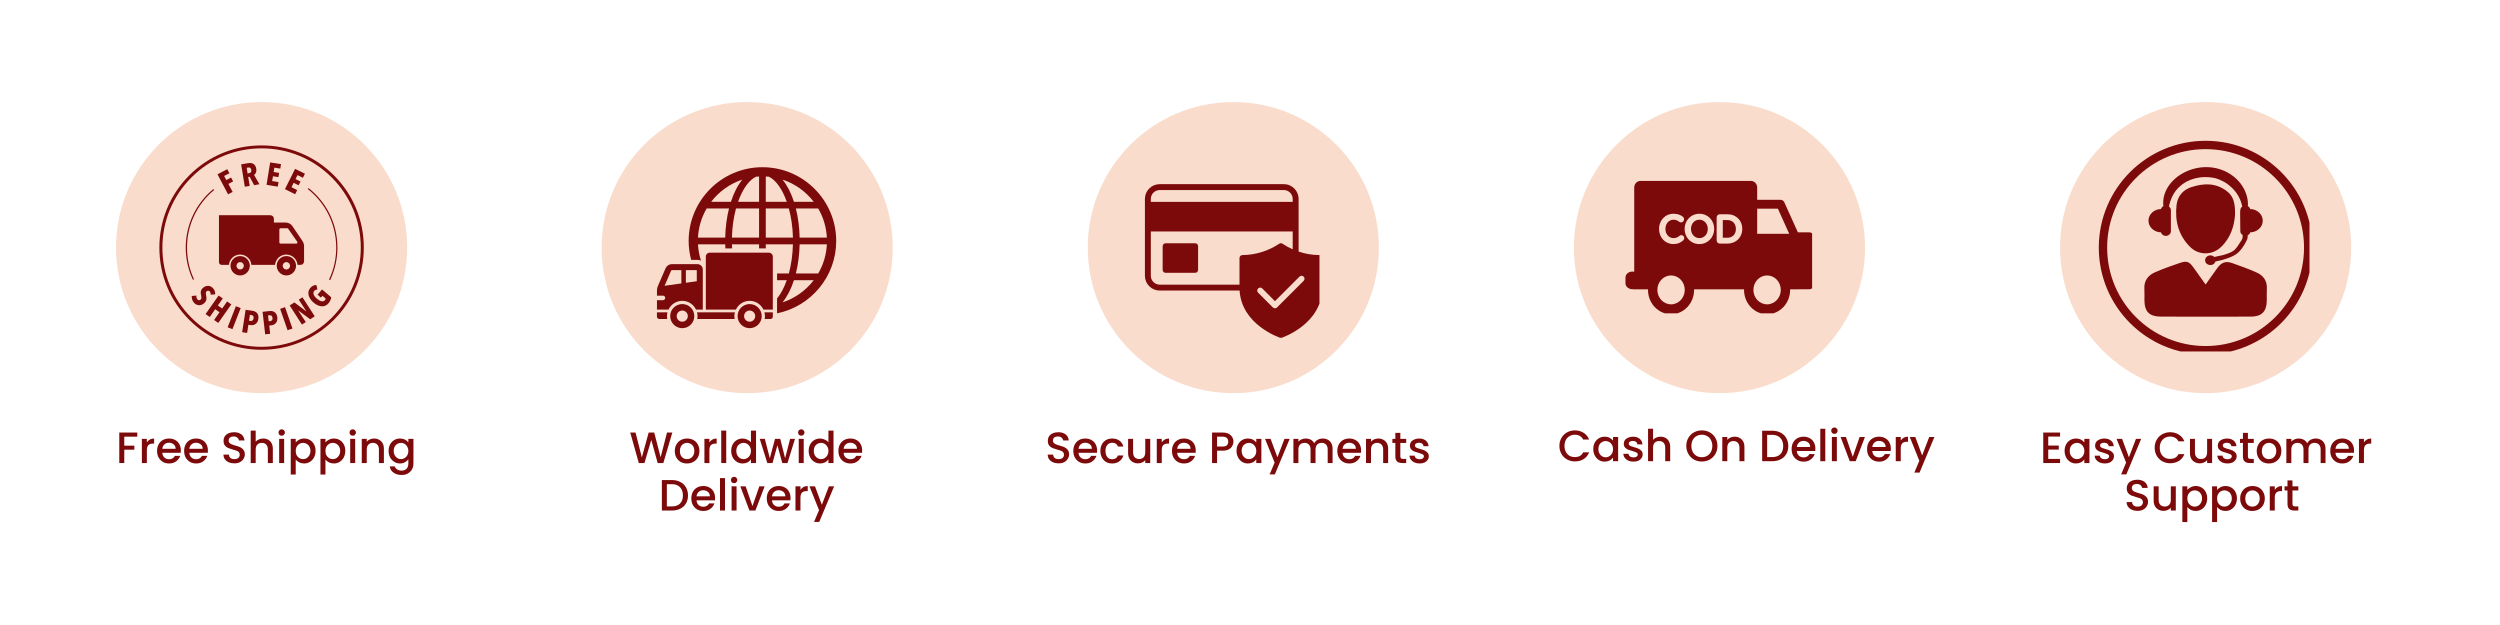 <svg version="1.0" preserveAspectRatio="xMidYMid meet" height="120" viewBox="0 0 360 90" zoomAndPan="magnify" width="480" xmlns:xlink="http://www.w3.org/1999/xlink" xmlns="http://www.w3.org/2000/svg"><defs><g></g><clipPath id="62ec8fc06f"><path clip-rule="nonzero" d="M 16.707 14.695 L 58.633 14.695 L 58.633 56.617 L 16.707 56.617 Z M 16.707 14.695"></path></clipPath><clipPath id="af03f3b2d4"><path clip-rule="nonzero" d="M 37.672 14.695 C 26.094 14.695 16.707 24.078 16.707 35.656 C 16.707 47.234 26.094 56.617 37.672 56.617 C 49.246 56.617 58.633 47.234 58.633 35.656 C 58.633 24.078 49.246 14.695 37.672 14.695 Z M 37.672 14.695"></path></clipPath><clipPath id="741deaf07e"><path clip-rule="nonzero" d="M 86.633 14.695 L 128.555 14.695 L 128.555 56.617 L 86.633 56.617 Z M 86.633 14.695"></path></clipPath><clipPath id="a11f4b3691"><path clip-rule="nonzero" d="M 107.594 14.695 C 96.016 14.695 86.633 24.078 86.633 35.656 C 86.633 47.234 96.016 56.617 107.594 56.617 C 119.172 56.617 128.555 47.234 128.555 35.656 C 128.555 24.078 119.172 14.695 107.594 14.695 Z M 107.594 14.695"></path></clipPath><clipPath id="7cab253335"><path clip-rule="nonzero" d="M 156.637 14.695 L 198.562 14.695 L 198.562 56.617 L 156.637 56.617 Z M 156.637 14.695"></path></clipPath><clipPath id="5d65286df0"><path clip-rule="nonzero" d="M 177.598 14.695 C 166.023 14.695 156.637 24.078 156.637 35.656 C 156.637 47.234 166.023 56.617 177.598 56.617 C 189.176 56.617 198.562 47.234 198.562 35.656 C 198.562 24.078 189.176 14.695 177.598 14.695 Z M 177.598 14.695"></path></clipPath><clipPath id="ac1e223841"><path clip-rule="nonzero" d="M 226.641 14.695 L 268.566 14.695 L 268.566 56.617 L 226.641 56.617 Z M 226.641 14.695"></path></clipPath><clipPath id="0ee5b93a2d"><path clip-rule="nonzero" d="M 247.605 14.695 C 236.027 14.695 226.641 24.078 226.641 35.656 C 226.641 47.234 236.027 56.617 247.605 56.617 C 259.184 56.617 268.566 47.234 268.566 35.656 C 268.566 24.078 259.184 14.695 247.605 14.695 Z M 247.605 14.695"></path></clipPath><clipPath id="e92003f7ea"><path clip-rule="nonzero" d="M 296.648 14.695 L 338.574 14.695 L 338.574 56.617 L 296.648 56.617 Z M 296.648 14.695"></path></clipPath><clipPath id="3e53a61508"><path clip-rule="nonzero" d="M 317.609 14.695 C 306.031 14.695 296.648 24.078 296.648 35.656 C 296.648 47.234 306.031 56.617 317.609 56.617 C 329.188 56.617 338.574 47.234 338.574 35.656 C 338.574 24.078 329.188 14.695 317.609 14.695 Z M 317.609 14.695"></path></clipPath><clipPath id="c67c7f3930"><path clip-rule="nonzero" d="M 22.949 20.938 L 52.426 20.938 L 52.426 50.41 L 22.949 50.41 Z M 22.949 20.938"></path></clipPath><clipPath id="ec6ba3d66d"><path clip-rule="nonzero" d="M 99 24 L 120.605 24 L 120.605 46 L 99 46 Z M 99 24"></path></clipPath><clipPath id="c1c7280267"><path clip-rule="nonzero" d="M 96 43 L 100 43 L 100 47.359 L 96 47.359 Z M 96 43"></path></clipPath><clipPath id="da90ccc52c"><path clip-rule="nonzero" d="M 94.598 44 L 97 44 L 97 46 L 94.598 46 Z M 94.598 44"></path></clipPath><clipPath id="16d937d7d6"><path clip-rule="nonzero" d="M 94.598 38 L 102 38 L 102 45 L 94.598 45 Z M 94.598 38"></path></clipPath><clipPath id="eac0aff5f8"><path clip-rule="nonzero" d="M 106 43 L 110 43 L 110 47.359 L 106 47.359 Z M 106 43"></path></clipPath><clipPath id="75f6b535ab"><path clip-rule="nonzero" d="M 164.863 26.516 L 190.004 26.516 L 190.004 49 L 164.863 49 Z M 164.863 26.516"></path></clipPath><clipPath id="b0ab073f34"><path clip-rule="nonzero" d="M 234.07 26.047 L 260.945 26.047 L 260.945 45.121 L 234.07 45.121 Z M 234.07 26.047"></path></clipPath><clipPath id="3c6782ac07"><path clip-rule="nonzero" d="M 302.227 20.273 L 332.566 20.273 L 332.566 50.613 L 302.227 50.613 Z M 302.227 20.273"></path></clipPath></defs><rect fill-opacity="1" height="108" y="-9" fill="#ffffff" width="432" x="-36"></rect><rect fill-opacity="1" height="108" y="-9" fill="#ffffff" width="432" x="-36"></rect><g clip-path="url(#62ec8fc06f)"><g clip-path="url(#af03f3b2d4)"><path fill-rule="nonzero" fill-opacity="1" d="M 16.707 14.695 L 58.633 14.695 L 58.633 56.617 L 16.707 56.617 Z M 16.707 14.695" fill="#f9dccc"></path></g></g><g clip-path="url(#741deaf07e)"><g clip-path="url(#a11f4b3691)"><path fill-rule="nonzero" fill-opacity="1" d="M 86.633 14.695 L 128.555 14.695 L 128.555 56.617 L 86.633 56.617 Z M 86.633 14.695" fill="#f9dccc"></path></g></g><g clip-path="url(#7cab253335)"><g clip-path="url(#5d65286df0)"><path fill-rule="nonzero" fill-opacity="1" d="M 156.637 14.695 L 198.562 14.695 L 198.562 56.617 L 156.637 56.617 Z M 156.637 14.695" fill="#f9dccc"></path></g></g><g clip-path="url(#ac1e223841)"><g clip-path="url(#0ee5b93a2d)"><path fill-rule="nonzero" fill-opacity="1" d="M 226.641 14.695 L 268.566 14.695 L 268.566 56.617 L 226.641 56.617 Z M 226.641 14.695" fill="#f9dccc"></path></g></g><g clip-path="url(#e92003f7ea)"><g clip-path="url(#3e53a61508)"><path fill-rule="nonzero" fill-opacity="1" d="M 296.648 14.695 L 338.574 14.695 L 338.574 56.617 L 296.648 56.617 Z M 296.648 14.695" fill="#f9dccc"></path></g></g><g clip-path="url(#c67c7f3930)"><path fill-rule="nonzero" fill-opacity="1" d="M 37.664 50.367 C 33.73 50.367 30.039 48.844 27.254 46.059 C 24.469 43.273 22.949 39.586 22.949 35.648 C 22.949 31.715 24.488 28.027 27.266 25.242 C 30.043 22.457 33.738 20.938 37.676 20.938 C 41.609 20.938 45.297 22.465 48.082 25.246 C 50.867 28.031 52.387 31.719 52.387 35.648 C 52.387 39.582 50.859 43.281 48.078 46.059 C 45.293 48.836 41.598 50.367 37.664 50.367 Z M 37.664 21.363 C 33.852 21.363 30.262 22.848 27.566 25.551 C 24.867 28.258 23.383 31.844 23.383 35.656 C 23.383 39.469 24.867 43.055 27.566 45.758 C 30.27 48.457 33.855 49.941 37.668 49.941 C 41.48 49.941 45.066 48.457 47.77 45.758 C 50.469 43.055 51.953 39.469 51.953 35.656 C 51.953 31.844 50.469 28.258 47.77 25.555 C 45.074 22.855 41.484 21.363 37.664 21.363 Z M 32.273 25.336 L 32.586 25.926 L 33.277 25.566 L 33.57 26.121 L 32.891 26.484 L 33.5 27.637 L 32.84 27.984 L 31.32 25.102 L 32.727 24.363 L 33.035 24.953 Z M 36.594 26.668 L 35.953 25.453 L 35.742 25.492 L 35.953 26.773 L 35.25 26.887 L 34.727 23.664 L 35.758 23.492 C 36.07 23.445 36.328 23.48 36.52 23.617 C 36.723 23.746 36.848 23.977 36.898 24.297 C 36.918 24.414 36.922 24.52 36.91 24.621 C 36.898 24.723 36.883 24.812 36.84 24.875 C 36.812 24.953 36.766 25.012 36.723 25.066 C 36.676 25.113 36.629 25.152 36.582 25.184 L 37.359 26.531 Z M 36.184 24.461 C 36.172 24.379 36.148 24.32 36.113 24.266 C 36.086 24.219 36.043 24.184 36.008 24.16 C 35.965 24.137 35.918 24.125 35.879 24.117 C 35.836 24.113 35.789 24.117 35.746 24.125 L 35.523 24.16 L 35.652 24.977 L 35.867 24.941 C 35.965 24.922 36.055 24.875 36.121 24.797 C 36.195 24.723 36.215 24.609 36.184 24.461 Z M 38.383 26.613 L 38.902 23.387 L 40.465 23.633 L 40.363 24.277 L 39.508 24.145 L 39.406 24.773 L 40.191 24.898 L 40.09 25.504 L 39.305 25.379 L 39.191 26.07 L 40.109 26.219 L 40.004 26.875 Z M 41.035 27.234 L 42.496 24.312 L 43.91 25.016 L 43.621 25.602 L 42.844 25.211 L 42.555 25.785 L 43.277 26.141 L 43.004 26.684 L 42.285 26.328 L 41.973 26.957 L 42.797 27.371 L 42.504 27.969 Z M 30.328 42.441 C 30.34 42.359 30.34 42.277 30.32 42.199 C 30.305 42.117 30.262 42.051 30.215 41.988 C 30.168 41.922 30.098 41.879 30.016 41.863 C 29.93 41.844 29.844 41.875 29.754 41.949 C 29.672 42.016 29.637 42.094 29.637 42.18 C 29.637 42.27 29.648 42.387 29.676 42.531 C 29.695 42.613 29.711 42.703 29.723 42.789 C 29.734 42.879 29.734 42.984 29.723 43.086 C 29.711 43.188 29.684 43.285 29.625 43.387 C 29.578 43.488 29.492 43.582 29.387 43.676 C 29.25 43.789 29.109 43.867 28.973 43.906 C 28.836 43.949 28.703 43.965 28.57 43.941 C 28.449 43.926 28.324 43.883 28.211 43.82 C 28.098 43.754 28 43.672 27.914 43.57 C 27.793 43.422 27.703 43.258 27.66 43.086 C 27.621 42.914 27.598 42.762 27.613 42.625 L 28.281 42.559 C 28.27 42.66 28.277 42.762 28.301 42.859 C 28.324 42.961 28.371 43.051 28.426 43.117 C 28.484 43.188 28.547 43.223 28.637 43.234 C 28.719 43.246 28.809 43.215 28.879 43.152 C 28.961 43.078 29.004 43.004 29.004 42.902 C 29.004 42.809 28.992 42.68 28.957 42.523 C 28.934 42.43 28.922 42.328 28.91 42.242 C 28.898 42.145 28.902 42.051 28.922 41.957 C 28.938 41.863 28.98 41.773 29.031 41.68 C 29.094 41.59 29.164 41.5 29.27 41.418 C 29.406 41.309 29.555 41.223 29.688 41.195 C 29.824 41.16 29.961 41.152 30.086 41.172 C 30.211 41.195 30.328 41.242 30.43 41.301 C 30.535 41.371 30.621 41.441 30.707 41.539 C 30.816 41.672 30.902 41.82 30.941 41.961 C 30.984 42.105 31 42.254 30.984 42.387 Z M 30.828 46.082 L 31.609 44.965 L 30.988 44.527 L 30.211 45.645 L 29.605 45.227 L 31.48 42.555 L 32.082 42.973 L 31.375 43.988 L 31.992 44.426 L 32.703 43.41 L 33.305 43.832 L 31.434 46.5 Z M 32.781 47.129 L 33.969 44.09 L 34.66 44.363 L 33.473 47.398 Z M 37.199 45.93 C 37.176 46.113 37.117 46.258 37.055 46.379 C 36.977 46.5 36.887 46.598 36.781 46.668 C 36.676 46.738 36.562 46.785 36.445 46.809 C 36.328 46.832 36.203 46.832 36.086 46.816 L 35.77 46.77 L 35.586 47.945 L 34.871 47.836 L 35.367 44.609 L 36.367 44.758 C 36.48 44.777 36.598 44.805 36.703 44.859 C 36.816 44.906 36.918 44.984 37 45.07 C 37.082 45.168 37.141 45.277 37.188 45.422 C 37.219 45.566 37.227 45.734 37.199 45.93 Z M 36.516 45.836 C 36.539 45.691 36.52 45.578 36.457 45.504 C 36.391 45.426 36.32 45.387 36.219 45.375 L 35.988 45.336 L 35.859 46.184 L 36.09 46.219 C 36.191 46.23 36.285 46.211 36.363 46.141 C 36.445 46.078 36.492 45.977 36.516 45.836 Z M 39.934 45.691 C 39.949 45.875 39.945 46.027 39.902 46.172 C 39.867 46.309 39.801 46.426 39.719 46.52 C 39.637 46.613 39.535 46.691 39.43 46.746 C 39.316 46.805 39.203 46.832 39.086 46.844 L 38.773 46.879 L 38.902 48.062 L 38.184 48.145 L 37.809 44.898 L 38.82 44.789 C 38.938 44.777 39.051 44.777 39.176 44.801 C 39.293 44.816 39.406 44.863 39.512 44.93 C 39.617 45 39.707 45.094 39.785 45.219 C 39.859 45.336 39.906 45.496 39.934 45.691 Z M 39.242 45.773 C 39.223 45.633 39.176 45.527 39.098 45.469 C 39.023 45.41 38.926 45.387 38.828 45.398 L 38.598 45.422 L 38.691 46.266 L 38.922 46.242 C 39.023 46.23 39.105 46.184 39.164 46.102 C 39.234 46.035 39.266 45.922 39.242 45.773 Z M 41.41 47.555 L 40.34 44.477 L 41.043 44.23 L 42.113 47.312 Z M 44.668 45.977 L 42.957 44.711 L 42.945 44.719 L 44.035 46.379 L 43.477 46.734 L 41.711 43.988 L 42.391 43.551 L 44.109 44.84 L 44.121 44.836 L 43.023 43.152 L 43.555 42.809 L 45.32 45.551 Z M 47.574 43.246 C 47.516 43.387 47.426 43.539 47.289 43.688 C 47.16 43.844 47 43.961 46.84 44.027 C 46.668 44.098 46.5 44.121 46.309 44.109 C 46.121 44.098 45.93 44.043 45.734 43.953 C 45.535 43.867 45.34 43.734 45.145 43.566 C 44.949 43.395 44.797 43.227 44.68 43.039 C 44.559 42.848 44.477 42.68 44.434 42.488 C 44.395 42.305 44.395 42.129 44.43 41.957 C 44.465 41.785 44.547 41.625 44.672 41.477 C 44.812 41.309 44.969 41.195 45.121 41.129 C 45.273 41.062 45.422 41.035 45.562 41.047 L 45.711 41.703 C 45.523 41.684 45.371 41.75 45.246 41.898 C 45.176 41.973 45.141 42.062 45.133 42.145 C 45.129 42.242 45.141 42.336 45.176 42.43 C 45.211 42.531 45.27 42.625 45.352 42.727 C 45.43 42.824 45.523 42.922 45.629 43.008 C 45.734 43.098 45.844 43.18 45.949 43.238 C 46.055 43.297 46.16 43.348 46.262 43.371 C 46.363 43.395 46.457 43.395 46.551 43.375 C 46.641 43.359 46.723 43.305 46.781 43.234 C 46.859 43.152 46.895 43.066 46.898 42.992 L 46.438 42.594 L 46.215 42.855 L 45.723 42.438 L 46.375 41.68 L 47.699 42.812 C 47.668 42.969 47.641 43.102 47.574 43.246 Z M 48.59 35.648 C 48.59 32.289 47.078 29.168 44.434 27.082 L 44.324 27.223 C 46.922 29.273 48.414 32.352 48.414 35.656 C 48.414 37.266 48.07 38.812 47.379 40.262 L 47.543 40.336 C 48.234 38.867 48.59 37.289 48.59 35.648 Z M 27.941 40.219 C 27.266 38.781 26.93 37.254 26.93 35.648 C 26.93 32.43 28.359 29.414 30.836 27.359 L 30.723 27.223 C 28.199 29.309 26.746 32.375 26.746 35.648 C 26.746 37.27 27.09 38.832 27.781 40.289 Z M 43.551 34.699 L 42.113 32.57 C 41.895 32.238 41.523 32.047 41.125 32.047 L 39.441 32.047 L 39.441 31.5 C 39.441 31.219 39.215 30.992 38.934 30.992 L 31.531 30.992 L 31.531 37.762 C 31.531 37.969 31.703 38.141 31.91 38.141 L 32.965 38.141 C 33.039 37.305 33.73 36.656 34.582 36.656 C 35.434 36.656 36.133 37.305 36.203 38.141 L 39.605 38.141 C 39.684 37.305 40.375 36.656 41.227 36.656 C 42.078 36.656 42.773 37.305 42.844 38.141 L 43.277 38.141 C 43.562 38.141 43.785 37.914 43.785 37.629 L 43.785 35.539 C 43.805 35.242 43.715 34.953 43.551 34.699 Z M 42.664 35.082 L 40.398 35.082 C 40.305 35.082 40.227 35.008 40.227 34.91 L 40.227 33.043 C 40.227 32.949 40.305 32.871 40.398 32.871 L 41.363 32.871 C 41.422 32.871 41.469 32.895 41.504 32.949 L 42.805 34.816 C 42.883 34.93 42.797 35.082 42.664 35.082 Z M 34.582 36.875 C 33.863 36.875 33.27 37.422 33.199 38.125 C 33.195 38.176 33.195 38.223 33.195 38.27 C 33.195 38.316 33.195 38.371 33.199 38.41 C 33.277 39.113 33.863 39.664 34.582 39.664 C 35.305 39.664 35.895 39.113 35.965 38.41 C 35.973 38.363 35.973 38.316 35.973 38.27 C 35.973 38.223 35.973 38.168 35.965 38.125 C 35.895 37.422 35.305 36.875 34.582 36.875 Z M 35.09 38.418 C 35.027 38.641 34.832 38.805 34.582 38.805 C 34.336 38.805 34.141 38.641 34.074 38.418 C 34.062 38.375 34.051 38.32 34.051 38.273 C 34.051 38.227 34.059 38.176 34.074 38.133 C 34.141 37.914 34.336 37.742 34.582 37.742 C 34.824 37.742 35.027 37.906 35.09 38.133 C 35.102 38.176 35.113 38.227 35.113 38.273 C 35.109 38.32 35.102 38.371 35.09 38.418 Z M 41.238 36.875 C 40.516 36.875 39.926 37.422 39.855 38.125 C 39.848 38.176 39.848 38.223 39.848 38.27 C 39.848 38.316 39.848 38.371 39.855 38.41 C 39.934 39.113 40.516 39.664 41.238 39.664 C 41.961 39.664 42.551 39.113 42.621 38.41 C 42.625 38.363 42.625 38.316 42.625 38.27 C 42.625 38.223 42.625 38.168 42.621 38.125 C 42.555 37.422 41.961 36.875 41.238 36.875 Z M 41.746 38.418 C 41.68 38.641 41.484 38.805 41.238 38.805 C 40.996 38.805 40.793 38.641 40.73 38.418 C 40.719 38.375 40.707 38.32 40.707 38.273 C 40.707 38.227 40.711 38.176 40.73 38.133 C 40.793 37.914 40.988 37.742 41.238 37.742 C 41.48 37.742 41.68 37.906 41.746 38.133 C 41.758 38.176 41.77 38.227 41.77 38.273 C 41.77 38.32 41.758 38.371 41.746 38.418 Z M 41.746 38.418" fill="#7d0a0b"></path></g><g clip-path="url(#ec6ba3d66d)"><path fill-rule="nonzero" fill-opacity="1" d="M 109.789 24.078 C 103.93 24.078 99.164 28.844 99.164 34.703 C 99.164 35.645 99.301 36.551 99.527 37.418 L 100.422 37.418 C 100.609 37.418 100.777 37.461 100.941 37.527 C 100.703 36.785 100.551 36 100.508 35.188 L 104.43 35.188 C 104.434 35.383 104.449 35.574 104.457 35.773 L 105.43 35.773 C 105.418 35.578 105.402 35.387 105.398 35.188 L 109.305 35.188 L 109.305 35.773 L 110.273 35.773 L 110.273 35.188 L 114.18 35.188 C 114.145 36.699 113.934 38.125 113.594 39.383 L 111.898 39.383 L 111.898 40.352 L 113.293 40.352 C 112.918 41.418 112.441 42.312 111.898 42.973 L 111.898 45.117 C 116.75 44.137 120.414 39.84 120.414 34.703 C 120.414 28.844 115.648 24.078 109.789 24.078 Z M 104.43 34.219 L 100.508 34.219 C 100.586 32.695 101.031 31.27 101.758 30.023 L 104.977 30.023 C 104.656 31.289 104.465 32.707 104.43 34.219 Z M 105.254 29.055 L 102.41 29.055 C 103.539 27.582 105.098 26.453 106.898 25.863 C 106.23 26.676 105.672 27.766 105.254 29.055 Z M 109.305 34.219 L 105.398 34.219 C 105.434 32.707 105.645 31.281 105.984 30.023 L 109.305 30.023 Z M 109.305 29.055 L 106.285 29.055 C 106.918 27.262 107.828 25.941 108.871 25.441 C 109.012 25.43 109.16 25.43 109.305 25.422 Z M 117.82 30.023 C 118.551 31.27 118.992 32.695 119.07 34.219 L 115.148 34.219 C 115.113 32.707 114.926 31.289 114.605 30.023 Z M 117.172 29.055 L 114.328 29.055 C 113.91 27.766 113.348 26.676 112.684 25.863 C 114.484 26.453 116.039 27.582 117.172 29.055 Z M 110.273 25.422 C 110.418 25.43 110.566 25.43 110.711 25.441 C 111.75 25.941 112.664 27.262 113.293 29.055 L 110.273 29.055 Z M 110.273 34.219 L 110.273 30.023 L 113.594 30.023 C 113.938 31.281 114.145 32.707 114.184 34.219 Z M 112.684 43.543 C 113.348 42.73 113.91 41.641 114.328 40.352 L 117.172 40.352 C 116.039 41.824 114.484 42.953 112.684 43.543 Z M 117.82 39.383 L 114.605 39.383 C 114.922 38.117 115.113 36.699 115.148 35.188 L 119.07 35.188 C 118.992 36.711 118.551 38.137 117.82 39.383 Z M 117.82 39.383" fill="#7d0a0b"></path></g><g clip-path="url(#c1c7280267)"><path fill-rule="nonzero" fill-opacity="1" d="M 98.246 43.785 C 97.285 43.785 96.508 44.562 96.508 45.52 C 96.508 46.48 97.285 47.258 98.246 47.258 C 99.203 47.258 99.98 46.48 99.98 45.52 C 99.98 44.562 99.203 43.785 98.246 43.785 Z M 98.246 46.324 C 97.801 46.324 97.441 45.965 97.441 45.52 C 97.441 45.078 97.801 44.719 98.246 44.719 C 98.688 44.719 99.047 45.078 99.047 45.52 C 99.047 45.965 98.684 46.324 98.246 46.324 Z M 98.246 46.324" fill="#7d0a0b"></path></g><path fill-rule="nonzero" fill-opacity="1" d="M 110.109 45.938 L 110.945 45.938 C 111.133 45.938 111.285 45.785 111.285 45.594 L 111.285 44.98 L 110.074 44.98 C 110.121 45.152 110.152 45.332 110.152 45.52 C 110.152 45.664 110.137 45.801 110.109 45.938 Z M 110.109 45.938" fill="#7d0a0b"></path><path fill-rule="nonzero" fill-opacity="1" d="M 105.824 44.98 L 100.371 44.98 C 100.414 45.152 100.445 45.332 100.445 45.52 C 100.445 45.664 100.43 45.801 100.402 45.938 L 105.789 45.938 C 105.766 45.801 105.75 45.664 105.75 45.52 C 105.75 45.332 105.777 45.152 105.824 44.98 Z M 105.824 44.98" fill="#7d0a0b"></path><g clip-path="url(#da90ccc52c)"><path fill-rule="nonzero" fill-opacity="1" d="M 96.117 44.98 L 94.598 44.98 L 94.598 45.594 C 94.598 45.781 94.75 45.938 94.938 45.938 L 96.082 45.938 C 96.062 45.801 96.043 45.664 96.043 45.52 C 96.043 45.332 96.074 45.152 96.117 44.98 Z M 96.117 44.98" fill="#7d0a0b"></path></g><path fill-rule="nonzero" fill-opacity="1" d="M 107.949 43.32 C 108.828 43.32 109.578 43.84 109.934 44.582 L 111.285 44.582 L 111.285 36.941 C 111.285 36.637 111.035 36.387 110.727 36.387 L 102.191 36.387 C 101.883 36.387 101.637 36.637 101.637 36.941 L 101.637 44.582 L 105.969 44.582 C 106.32 43.84 107.07 43.32 107.949 43.32 Z M 107.949 43.32" fill="#7d0a0b"></path><g clip-path="url(#16d937d7d6)"><path fill-rule="nonzero" fill-opacity="1" d="M 98.246 43.32 C 99.121 43.32 99.875 43.84 100.227 44.582 L 101.203 44.582 L 101.203 38.812 C 101.203 38.383 100.852 38.035 100.422 38.035 L 96.73 38.035 C 96.367 38.035 95.996 38.277 95.852 38.613 C 95.852 38.613 95.195 40.145 94.719 41.23 C 94.586 41.531 94.602 41.945 94.602 41.945 L 94.602 42.574 L 95.465 42.574 C 95.645 42.574 95.793 42.719 95.793 42.898 C 95.793 43.078 95.645 43.227 95.465 43.227 L 94.602 43.227 L 94.602 44.582 L 96.262 44.582 C 96.613 43.84 97.363 43.32 98.246 43.32 Z M 98.766 38.898 L 100.336 38.898 L 100.336 40.496 L 98.766 40.719 Z M 95.699 41.152 L 96.645 38.957 C 96.656 38.938 96.711 38.902 96.73 38.898 L 98.117 38.898 L 98.117 40.812 Z M 95.699 41.152" fill="#7d0a0b"></path></g><g clip-path="url(#eac0aff5f8)"><path fill-rule="nonzero" fill-opacity="1" d="M 107.949 43.785 C 106.988 43.785 106.211 44.562 106.211 45.52 C 106.211 46.48 106.988 47.258 107.949 47.258 C 108.91 47.258 109.688 46.48 109.688 45.52 C 109.688 44.562 108.91 43.785 107.949 43.785 Z M 107.949 46.324 C 107.508 46.324 107.148 45.965 107.148 45.52 C 107.148 45.078 107.508 44.719 107.949 44.719 C 108.391 44.719 108.75 45.078 108.75 45.52 C 108.75 45.965 108.391 46.324 107.949 46.324 Z M 107.949 46.324" fill="#7d0a0b"></path></g><g clip-path="url(#75f6b535ab)"><path fill-rule="nonzero" fill-opacity="1" d="M 189.98 36.73 C 188.957 36.727 187.965 36.555 187 36.227 L 187 28.645 C 187 28.363 186.945 28.09 186.836 27.832 C 186.73 27.57 186.574 27.34 186.375 27.141 C 186.176 26.941 185.945 26.789 185.684 26.68 C 185.426 26.57 185.152 26.516 184.871 26.516 L 166.996 26.516 C 166.711 26.516 166.441 26.57 166.18 26.68 C 165.918 26.789 165.688 26.941 165.488 27.141 C 165.289 27.34 165.137 27.57 165.027 27.832 C 164.922 28.09 164.867 28.363 164.867 28.645 L 164.867 39.711 C 164.867 39.992 164.922 40.266 165.027 40.527 C 165.137 40.785 165.289 41.016 165.488 41.215 C 165.688 41.414 165.918 41.57 166.18 41.68 C 166.441 41.785 166.711 41.84 166.996 41.84 L 178.5 41.84 C 178.801 46.781 184.258 48.613 184.312 48.629 C 184.402 48.656 184.488 48.656 184.578 48.629 C 184.637 48.613 190.406 46.68 190.406 41.414 L 190.406 37.156 C 190.402 37.039 190.363 36.941 190.277 36.855 C 190.195 36.773 190.098 36.734 189.98 36.73 Z M 165.719 28.645 C 165.719 28.477 165.75 28.312 165.816 28.156 C 165.879 28 165.973 27.863 166.094 27.742 C 166.211 27.625 166.352 27.531 166.508 27.465 C 166.664 27.402 166.824 27.367 166.996 27.367 L 184.871 27.367 C 185.039 27.367 185.203 27.402 185.359 27.465 C 185.516 27.531 185.652 27.625 185.773 27.742 C 185.891 27.863 185.984 28 186.051 28.156 C 186.113 28.312 186.148 28.477 186.148 28.645 L 186.148 29.07 L 165.719 29.07 Z M 178.914 36.73 C 178.793 36.734 178.695 36.773 178.613 36.855 C 178.527 36.941 178.488 37.039 178.488 37.156 L 178.488 40.988 L 166.996 40.988 C 166.824 40.988 166.664 40.957 166.508 40.891 C 166.352 40.824 166.211 40.734 166.094 40.613 C 165.973 40.492 165.879 40.355 165.816 40.199 C 165.75 40.043 165.719 39.883 165.719 39.711 L 165.719 33.328 L 186.148 33.328 L 186.148 35.898 C 185.641 35.68 185.156 35.418 184.695 35.109 C 184.527 34.992 184.363 34.992 184.195 35.109 C 182.59 36.16 180.828 36.703 178.914 36.73 Z M 187.727 40.441 L 183.895 44.27 C 183.812 44.352 183.711 44.395 183.594 44.395 C 183.477 44.395 183.375 44.352 183.293 44.27 L 181.164 42.141 C 181.082 42.059 181.039 41.957 181.039 41.84 C 181.039 41.723 181.082 41.621 181.164 41.539 C 181.25 41.457 181.348 41.414 181.465 41.414 C 181.586 41.414 181.684 41.453 181.77 41.539 L 183.594 43.367 L 187.121 39.836 C 187.207 39.754 187.309 39.711 187.426 39.711 C 187.543 39.711 187.645 39.754 187.727 39.836 C 187.809 39.918 187.852 40.02 187.852 40.137 C 187.852 40.254 187.809 40.355 187.727 40.441 Z M 172.527 35.457 L 172.527 38.859 C 172.527 38.977 172.484 39.078 172.402 39.16 C 172.32 39.242 172.219 39.285 172.102 39.285 L 167.844 39.285 C 167.727 39.285 167.629 39.242 167.547 39.16 C 167.461 39.078 167.422 38.977 167.422 38.859 L 167.422 35.457 C 167.422 35.34 167.461 35.238 167.547 35.156 C 167.629 35.07 167.727 35.031 167.844 35.031 L 172.102 35.031 C 172.219 35.031 172.32 35.07 172.402 35.156 C 172.484 35.238 172.527 35.34 172.527 35.457 Z M 172.527 35.457" fill="#7d0a0b"></path></g><path fill-rule="nonzero" fill-opacity="1" d="M 248.762 31.691 L 248.082 31.691 L 248.082 34.234 L 248.762 34.234 C 249.484 34.234 249.969 33.723 249.969 32.977 L 249.969 32.965 C 249.969 32.215 249.484 31.691 248.762 31.691 Z M 248.762 31.691" fill="#7d0a0b"></path><path fill-rule="nonzero" fill-opacity="1" d="M 244.707 31.637 C 243.996 31.637 243.504 32.227 243.504 32.953 L 243.504 32.965 C 243.504 33.688 244.008 34.289 244.719 34.289 C 245.426 34.289 245.918 33.699 245.918 32.977 L 245.918 32.965 C 245.922 32.238 245.418 31.637 244.707 31.637 Z M 244.707 31.637" fill="#7d0a0b"></path><g clip-path="url(#b0ab073f34)"><path fill-rule="nonzero" fill-opacity="1" d="M 260.543 33.457 L 258.895 33.457 L 256.945 29.137 C 256.844 28.914 256.629 28.773 256.398 28.773 L 253.035 28.773 L 253.035 27.008 C 253.035 26.48 252.629 26.051 252.129 26.051 L 236.234 26.051 C 235.734 26.051 235.328 26.48 235.328 27.008 L 235.328 39.121 L 235.266 39.121 C 235.203 39.113 235.141 39.105 235.074 39.105 C 234.52 39.105 234.07 39.484 234.07 39.953 L 234.07 40.801 C 234.07 41.27 234.52 41.648 235.074 41.648 C 235.109 41.648 235.145 41.648 235.176 41.645 L 235.176 41.668 L 237.316 41.668 C 237.316 41.691 237.312 41.719 237.312 41.746 C 237.312 43.68 238.801 45.246 240.633 45.246 C 242.465 45.246 243.949 43.68 243.949 41.746 C 243.949 41.719 243.949 41.691 243.945 41.668 L 251.145 41.668 C 251.141 41.691 251.141 41.719 251.141 41.746 C 251.141 43.68 252.625 45.246 254.461 45.246 C 256.293 45.246 257.777 43.68 257.777 41.746 C 257.777 41.719 257.777 41.691 257.773 41.668 L 258.984 41.668 L 258.984 41.656 L 260.543 41.656 C 260.867 41.656 261.133 41.391 261.133 41.066 L 261.133 34.051 C 261.133 33.723 260.867 33.457 260.543 33.457 Z M 238.898 32.965 C 238.898 31.762 239.758 30.781 240.988 30.781 C 241.59 30.781 241.996 30.949 242.328 31.207 C 242.422 31.281 242.504 31.414 242.504 31.574 C 242.504 31.828 242.309 32.027 242.066 32.027 C 241.945 32.027 241.867 31.98 241.805 31.938 C 241.559 31.746 241.301 31.637 240.984 31.637 C 240.309 31.637 239.82 32.227 239.82 32.949 L 239.82 32.961 C 239.82 33.688 240.297 34.289 240.984 34.289 C 241.355 34.289 241.602 34.168 241.855 33.957 C 241.926 33.898 242.016 33.855 242.117 33.855 C 242.344 33.855 242.531 34.047 242.531 34.281 C 242.531 34.426 242.461 34.543 242.383 34.613 C 242.023 34.945 241.598 35.145 240.957 35.145 C 239.777 35.145 238.902 34.188 238.902 32.973 L 238.902 32.965 Z M 240.633 43.824 C 239.543 43.824 238.66 42.895 238.66 41.742 C 238.66 40.594 239.543 39.664 240.633 39.664 C 241.723 39.664 242.605 40.594 242.605 41.742 C 242.605 42.895 241.723 43.824 240.633 43.824 Z M 246.844 32.965 C 246.844 34.164 245.945 35.148 244.707 35.148 C 243.473 35.148 242.582 34.176 242.582 32.977 L 242.582 32.965 C 242.582 31.762 243.48 30.781 244.719 30.781 C 245.957 30.781 246.844 31.75 246.844 32.953 Z M 250.891 32.965 C 250.891 34.152 250.02 35.074 248.762 35.074 L 247.641 35.074 C 247.395 35.074 247.199 34.871 247.199 34.609 L 247.199 31.316 C 247.199 31.059 247.395 30.852 247.641 30.852 L 248.762 30.852 C 250.02 30.852 250.891 31.766 250.891 32.953 Z M 254.461 43.824 C 253.371 43.824 252.488 42.895 252.488 41.742 C 252.488 40.594 253.371 39.664 254.461 39.664 C 255.547 39.664 256.434 40.594 256.434 41.742 C 256.434 42.895 255.547 43.824 254.461 43.824 Z M 253.035 33.664 L 253.035 30.047 L 256.016 30.047 L 257.645 33.664 Z M 253.035 33.664" fill="#7d0a0b"></path></g><path fill-rule="nonzero" fill-opacity="1" d="M 324.031 30.102 C 323.984 29.922 323.863 29.773 323.691 29.684 C 323.73 29.281 323.676 28.789 323.582 28.383 C 323.5 28.051 323.375 27.676 323.184 27.285 C 322.98 26.902 322.73 26.492 322.379 26.117 C 322.047 25.723 321.617 25.371 321.133 25.055 C 316.906 22.375 311.07 25.547 311.523 29.688 C 311.352 29.773 311.23 29.922 311.184 30.102 C 310.184 30.117 309.379 30.859 309.379 31.777 C 309.379 32.695 310.184 33.441 311.184 33.461 C 311.262 33.75 311.535 33.969 311.879 33.969 C 312.281 33.969 312.609 33.668 312.609 33.301 L 312.609 30.262 C 312.609 30.047 312.496 29.867 312.332 29.746 C 312.516 28.699 313.059 27.594 313.82 26.91 C 314.941 25.816 316.883 25.188 319.02 25.66 C 319.84 25.906 320.648 26.32 321.324 26.977 C 322.074 27.652 322.684 28.664 322.883 29.746 C 322.449 30.066 322.605 30.344 322.605 33.301 C 322.605 33.531 322.742 33.727 322.938 33.844 L 322.938 34.102 C 322.938 34.266 322.891 34.426 322.801 34.562 C 321.844 36.051 321.781 36.203 320.34 36.664 C 319.887 36.812 319.371 36.875 318.852 37 C 318.379 36.527 317.535 36.84 317.535 37.473 C 317.535 38.27 318.777 38.449 319.02 37.652 C 319.371 37.566 319.73 37.52 320.07 37.414 C 321.93 36.848 322.539 36.512 323.523 34.629 C 323.617 34.453 323.668 34.254 323.668 34.055 L 323.668 33.887 C 323.852 33.801 323.98 33.648 324.031 33.461 C 325.031 33.441 325.836 32.695 325.836 31.777 C 325.836 30.863 325.031 30.117 324.031 30.102" fill="#7d0a0b"></path><path fill-rule="nonzero" fill-opacity="1" d="M 317.609 40.965 C 318.207 40.125 318.727 39.406 319.238 38.676 C 319.836 37.824 320.438 37.547 321.383 37.867 C 322.582 38.273 323.77 38.723 324.93 39.23 C 325.93 39.664 326.488 40.441 326.426 41.59 C 326.395 42.156 326.426 42.727 326.418 43.293 C 326.398 44.855 325.688 45.586 324.137 45.594 C 322.137 45.605 320.137 45.598 318.141 45.598 C 315.812 45.598 313.492 45.602 311.168 45.594 C 309.504 45.586 308.805 44.875 308.797 43.223 C 308.793 42.684 308.824 42.141 308.789 41.602 C 308.715 40.406 309.332 39.633 310.348 39.195 C 311.512 38.695 312.707 38.258 313.906 37.859 C 314.934 37.52 315.25 37.672 315.883 38.559 C 316.43 39.324 316.98 40.09 317.609 40.965" fill="#7d0a0b"></path><path fill-rule="nonzero" fill-opacity="1" d="M 321.844 30.984 C 321.734 32.395 321.289 34.199 319.812 35.586 C 318.559 36.762 316.645 36.793 315.41 35.59 C 313.699 33.918 313.16 31.793 313.426 29.504 C 313.566 28.305 314.297 27.359 315.523 26.957 C 317.348 26.359 319.117 26.301 320.727 27.578 C 321.664 28.324 321.879 29.344 321.844 30.984" fill="#7d0a0b"></path><g clip-path="url(#3c6782ac07)"><path fill-rule="nonzero" fill-opacity="1" d="M 317.605 49.828 C 309.777 49.828 303.43 43.484 303.43 35.652 C 303.43 27.824 309.777 21.477 317.605 21.477 C 325.438 21.477 331.781 27.824 331.781 35.652 C 331.781 43.484 325.438 49.828 317.605 49.828 Z M 317.605 20.273 C 309.113 20.273 302.227 27.16 302.227 35.652 C 302.227 44.148 309.113 51.035 317.605 51.035 C 326.102 51.035 332.988 44.148 332.988 35.652 C 332.988 27.16 326.102 20.273 317.605 20.273" fill="#7d0a0b"></path></g><g fill-opacity="1" fill="#7d0a0b"><g transform="translate(16.708, 66.677)"><g><path d="M 3.062 -4.391 L 3.062 -3.797 L 1.188 -3.797 L 1.188 -2.5 L 2.641 -2.5 L 2.641 -1.922 L 1.188 -1.922 L 1.188 0 L 0.469 0 L 0.469 -4.391 Z M 3.062 -4.391"></path></g></g></g><g fill-opacity="1" fill="#7d0a0b"><g transform="translate(19.96, 66.677)"><g><path d="M 1.188 -2.969 C 1.289 -3.145 1.43 -3.281 1.609 -3.375 C 1.785 -3.477 1.992 -3.531 2.234 -3.531 L 2.234 -2.797 L 2.047 -2.797 C 1.766 -2.797 1.551 -2.723 1.406 -2.578 C 1.258 -2.43 1.188 -2.18 1.188 -1.828 L 1.188 0 L 0.469 0 L 0.469 -3.484 L 1.188 -3.484 Z M 1.188 -2.969"></path></g></g></g><g fill-opacity="1" fill="#7d0a0b"><g transform="translate(22.385, 66.677)"><g><path d="M 3.656 -1.828 C 3.656 -1.691 3.648 -1.57 3.641 -1.469 L 0.984 -1.469 C 1.004 -1.188 1.102 -0.961 1.281 -0.797 C 1.469 -0.629 1.695 -0.547 1.969 -0.547 C 2.352 -0.547 2.629 -0.707 2.797 -1.031 L 3.562 -1.031 C 3.457 -0.719 3.266 -0.457 2.984 -0.25 C 2.711 -0.039 2.375 0.062 1.969 0.062 C 1.633 0.062 1.336 -0.008 1.078 -0.156 C 0.816 -0.312 0.609 -0.523 0.453 -0.797 C 0.305 -1.066 0.234 -1.383 0.234 -1.75 C 0.234 -2.102 0.305 -2.414 0.453 -2.688 C 0.598 -2.957 0.801 -3.164 1.062 -3.312 C 1.32 -3.457 1.625 -3.531 1.969 -3.531 C 2.301 -3.531 2.594 -3.457 2.844 -3.312 C 3.102 -3.176 3.301 -2.977 3.438 -2.719 C 3.582 -2.457 3.656 -2.16 3.656 -1.828 Z M 2.906 -2.047 C 2.906 -2.316 2.812 -2.531 2.625 -2.688 C 2.438 -2.844 2.207 -2.922 1.938 -2.922 C 1.688 -2.922 1.473 -2.844 1.297 -2.688 C 1.117 -2.531 1.016 -2.316 0.984 -2.047 Z M 2.906 -2.047"></path></g></g></g><g fill-opacity="1" fill="#7d0a0b"><g transform="translate(26.281, 66.677)"><g><path d="M 3.656 -1.828 C 3.656 -1.691 3.648 -1.57 3.641 -1.469 L 0.984 -1.469 C 1.004 -1.188 1.102 -0.961 1.281 -0.797 C 1.469 -0.629 1.695 -0.547 1.969 -0.547 C 2.352 -0.547 2.629 -0.707 2.797 -1.031 L 3.562 -1.031 C 3.457 -0.719 3.266 -0.457 2.984 -0.25 C 2.711 -0.039 2.375 0.062 1.969 0.062 C 1.633 0.062 1.336 -0.008 1.078 -0.156 C 0.816 -0.312 0.609 -0.523 0.453 -0.797 C 0.305 -1.066 0.234 -1.383 0.234 -1.75 C 0.234 -2.102 0.305 -2.414 0.453 -2.688 C 0.598 -2.957 0.801 -3.164 1.062 -3.312 C 1.32 -3.457 1.625 -3.531 1.969 -3.531 C 2.301 -3.531 2.594 -3.457 2.844 -3.312 C 3.102 -3.176 3.301 -2.977 3.438 -2.719 C 3.582 -2.457 3.656 -2.16 3.656 -1.828 Z M 2.906 -2.047 C 2.906 -2.316 2.812 -2.531 2.625 -2.688 C 2.438 -2.844 2.207 -2.922 1.938 -2.922 C 1.688 -2.922 1.473 -2.844 1.297 -2.688 C 1.117 -2.531 1.016 -2.316 0.984 -2.047 Z M 2.906 -2.047"></path></g></g></g><g fill-opacity="1" fill="#7d0a0b"><g transform="translate(30.176, 66.677)"><g></g></g></g><g fill-opacity="1" fill="#7d0a0b"><g transform="translate(31.818, 66.677)"><g><path d="M 1.922 0.047 C 1.629 0.047 1.363 -0.004 1.125 -0.109 C 0.883 -0.211 0.695 -0.359 0.562 -0.547 C 0.426 -0.734 0.359 -0.957 0.359 -1.219 L 1.141 -1.219 C 1.148 -1.02 1.223 -0.859 1.359 -0.734 C 1.492 -0.617 1.68 -0.562 1.922 -0.562 C 2.172 -0.562 2.363 -0.617 2.5 -0.734 C 2.633 -0.859 2.703 -1.016 2.703 -1.203 C 2.703 -1.348 2.66 -1.469 2.578 -1.562 C 2.492 -1.656 2.383 -1.727 2.25 -1.781 C 2.125 -1.832 1.945 -1.883 1.719 -1.938 C 1.438 -2.02 1.203 -2.098 1.016 -2.172 C 0.836 -2.254 0.688 -2.375 0.562 -2.531 C 0.438 -2.695 0.375 -2.914 0.375 -3.188 C 0.375 -3.445 0.438 -3.672 0.562 -3.859 C 0.688 -4.047 0.863 -4.188 1.094 -4.281 C 1.32 -4.383 1.586 -4.438 1.891 -4.438 C 2.316 -4.438 2.664 -4.332 2.938 -4.125 C 3.207 -3.914 3.359 -3.625 3.391 -3.25 L 2.594 -3.25 C 2.57 -3.406 2.492 -3.539 2.359 -3.656 C 2.223 -3.77 2.039 -3.828 1.812 -3.828 C 1.602 -3.828 1.43 -3.773 1.297 -3.672 C 1.172 -3.566 1.109 -3.414 1.109 -3.219 C 1.109 -3.082 1.148 -2.973 1.234 -2.891 C 1.316 -2.805 1.422 -2.738 1.547 -2.688 C 1.672 -2.633 1.844 -2.578 2.062 -2.516 C 2.352 -2.441 2.586 -2.363 2.766 -2.281 C 2.953 -2.195 3.109 -2.07 3.234 -1.906 C 3.367 -1.738 3.438 -1.52 3.438 -1.25 C 3.438 -1.02 3.375 -0.805 3.25 -0.609 C 3.133 -0.41 2.961 -0.25 2.734 -0.125 C 2.504 -0.008 2.234 0.047 1.922 0.047 Z M 1.922 0.047"></path></g></g></g><g fill-opacity="1" fill="#7d0a0b"><g transform="translate(35.632, 66.677)"><g><path d="M 2.266 -3.531 C 2.535 -3.531 2.773 -3.473 2.984 -3.359 C 3.191 -3.242 3.352 -3.078 3.469 -2.859 C 3.594 -2.641 3.656 -2.367 3.656 -2.047 L 3.656 0 L 2.938 0 L 2.938 -1.938 C 2.938 -2.25 2.859 -2.488 2.703 -2.656 C 2.547 -2.82 2.336 -2.906 2.078 -2.906 C 1.805 -2.906 1.586 -2.82 1.422 -2.656 C 1.266 -2.488 1.188 -2.25 1.188 -1.938 L 1.188 0 L 0.469 0 L 0.469 -4.672 L 1.188 -4.672 L 1.188 -3.078 C 1.312 -3.223 1.469 -3.332 1.656 -3.406 C 1.844 -3.488 2.047 -3.531 2.266 -3.531 Z M 2.266 -3.531"></path></g></g></g><g fill-opacity="1" fill="#7d0a0b"><g transform="translate(39.73, 66.677)"><g><path d="M 0.844 -3.938 C 0.707 -3.938 0.594 -3.977 0.5 -4.062 C 0.414 -4.156 0.375 -4.27 0.375 -4.406 C 0.375 -4.531 0.414 -4.633 0.5 -4.719 C 0.594 -4.812 0.707 -4.859 0.844 -4.859 C 0.969 -4.859 1.07 -4.812 1.156 -4.719 C 1.25 -4.633 1.297 -4.531 1.297 -4.406 C 1.297 -4.27 1.25 -4.156 1.156 -4.062 C 1.07 -3.977 0.969 -3.938 0.844 -3.938 Z M 1.188 -3.484 L 1.188 0 L 0.469 0 L 0.469 -3.484 Z M 1.188 -3.484"></path></g></g></g><g fill-opacity="1" fill="#7d0a0b"><g transform="translate(41.396, 66.677)"><g><path d="M 1.188 -2.969 C 1.312 -3.125 1.477 -3.254 1.688 -3.359 C 1.895 -3.473 2.133 -3.531 2.406 -3.531 C 2.707 -3.531 2.984 -3.457 3.234 -3.312 C 3.484 -3.164 3.68 -2.957 3.828 -2.688 C 3.973 -2.414 4.047 -2.102 4.047 -1.75 C 4.047 -1.406 3.973 -1.094 3.828 -0.812 C 3.68 -0.539 3.484 -0.328 3.234 -0.172 C 2.984 -0.016 2.707 0.062 2.406 0.062 C 2.133 0.062 1.895 0.008 1.688 -0.094 C 1.488 -0.207 1.32 -0.344 1.188 -0.5 L 1.188 1.656 L 0.469 1.656 L 0.469 -3.484 L 1.188 -3.484 Z M 3.312 -1.75 C 3.312 -1.988 3.258 -2.195 3.156 -2.375 C 3.062 -2.551 2.93 -2.68 2.766 -2.766 C 2.609 -2.859 2.438 -2.906 2.25 -2.906 C 2.062 -2.906 1.883 -2.859 1.719 -2.766 C 1.562 -2.672 1.43 -2.535 1.328 -2.359 C 1.234 -2.191 1.188 -1.988 1.188 -1.75 C 1.188 -1.5 1.234 -1.285 1.328 -1.109 C 1.43 -0.93 1.562 -0.797 1.719 -0.703 C 1.883 -0.609 2.062 -0.562 2.25 -0.562 C 2.438 -0.562 2.609 -0.609 2.766 -0.703 C 2.93 -0.805 3.062 -0.945 3.156 -1.125 C 3.258 -1.301 3.312 -1.508 3.312 -1.75 Z M 3.312 -1.75"></path></g></g></g><g fill-opacity="1" fill="#7d0a0b"><g transform="translate(45.677, 66.677)"><g><path d="M 1.188 -2.969 C 1.312 -3.125 1.477 -3.254 1.688 -3.359 C 1.895 -3.473 2.133 -3.531 2.406 -3.531 C 2.707 -3.531 2.984 -3.457 3.234 -3.312 C 3.484 -3.164 3.68 -2.957 3.828 -2.688 C 3.973 -2.414 4.047 -2.102 4.047 -1.75 C 4.047 -1.406 3.973 -1.094 3.828 -0.812 C 3.68 -0.539 3.484 -0.328 3.234 -0.172 C 2.984 -0.016 2.707 0.062 2.406 0.062 C 2.133 0.062 1.895 0.008 1.688 -0.094 C 1.488 -0.207 1.32 -0.344 1.188 -0.5 L 1.188 1.656 L 0.469 1.656 L 0.469 -3.484 L 1.188 -3.484 Z M 3.312 -1.75 C 3.312 -1.988 3.258 -2.195 3.156 -2.375 C 3.062 -2.551 2.93 -2.68 2.766 -2.766 C 2.609 -2.859 2.438 -2.906 2.25 -2.906 C 2.062 -2.906 1.883 -2.859 1.719 -2.766 C 1.562 -2.672 1.43 -2.535 1.328 -2.359 C 1.234 -2.191 1.188 -1.988 1.188 -1.75 C 1.188 -1.5 1.234 -1.285 1.328 -1.109 C 1.43 -0.93 1.562 -0.797 1.719 -0.703 C 1.883 -0.609 2.062 -0.562 2.25 -0.562 C 2.438 -0.562 2.609 -0.609 2.766 -0.703 C 2.93 -0.805 3.062 -0.945 3.156 -1.125 C 3.258 -1.301 3.312 -1.508 3.312 -1.75 Z M 3.312 -1.75"></path></g></g></g><g fill-opacity="1" fill="#7d0a0b"><g transform="translate(49.958, 66.677)"><g><path d="M 0.844 -3.938 C 0.707 -3.938 0.594 -3.977 0.5 -4.062 C 0.414 -4.156 0.375 -4.27 0.375 -4.406 C 0.375 -4.531 0.414 -4.633 0.5 -4.719 C 0.594 -4.812 0.707 -4.859 0.844 -4.859 C 0.969 -4.859 1.07 -4.812 1.156 -4.719 C 1.25 -4.633 1.297 -4.531 1.297 -4.406 C 1.297 -4.27 1.25 -4.156 1.156 -4.062 C 1.07 -3.977 0.969 -3.938 0.844 -3.938 Z M 1.188 -3.484 L 1.188 0 L 0.469 0 L 0.469 -3.484 Z M 1.188 -3.484"></path></g></g></g><g fill-opacity="1" fill="#7d0a0b"><g transform="translate(51.625, 66.677)"><g><path d="M 2.234 -3.531 C 2.504 -3.531 2.742 -3.473 2.953 -3.359 C 3.172 -3.242 3.344 -3.078 3.469 -2.859 C 3.594 -2.641 3.656 -2.367 3.656 -2.047 L 3.656 0 L 2.938 0 L 2.938 -1.938 C 2.938 -2.25 2.859 -2.488 2.703 -2.656 C 2.547 -2.82 2.336 -2.906 2.078 -2.906 C 1.805 -2.906 1.586 -2.82 1.422 -2.656 C 1.266 -2.488 1.188 -2.25 1.188 -1.938 L 1.188 0 L 0.469 0 L 0.469 -3.484 L 1.188 -3.484 L 1.188 -3.078 C 1.312 -3.223 1.461 -3.332 1.641 -3.406 C 1.828 -3.488 2.023 -3.531 2.234 -3.531 Z M 2.234 -3.531"></path></g></g></g><g fill-opacity="1" fill="#7d0a0b"><g transform="translate(55.723, 66.677)"><g><path d="M 1.875 -3.531 C 2.145 -3.531 2.383 -3.477 2.594 -3.375 C 2.801 -3.27 2.961 -3.133 3.078 -2.969 L 3.078 -3.484 L 3.812 -3.484 L 3.812 0.062 C 3.812 0.375 3.742 0.656 3.609 0.906 C 3.473 1.156 3.273 1.352 3.016 1.5 C 2.766 1.645 2.461 1.719 2.109 1.719 C 1.641 1.719 1.25 1.602 0.938 1.375 C 0.625 1.156 0.445 0.859 0.406 0.484 L 1.125 0.484 C 1.176 0.66 1.289 0.805 1.469 0.922 C 1.645 1.035 1.859 1.094 2.109 1.094 C 2.398 1.094 2.633 1.004 2.812 0.828 C 2.988 0.648 3.078 0.395 3.078 0.062 L 3.078 -0.531 C 2.953 -0.363 2.785 -0.223 2.578 -0.109 C 2.367 0.004 2.133 0.062 1.875 0.062 C 1.57 0.062 1.297 -0.016 1.047 -0.172 C 0.797 -0.328 0.598 -0.539 0.453 -0.812 C 0.305 -1.094 0.234 -1.406 0.234 -1.75 C 0.234 -2.102 0.305 -2.414 0.453 -2.688 C 0.598 -2.957 0.797 -3.164 1.047 -3.312 C 1.297 -3.457 1.57 -3.531 1.875 -3.531 Z M 3.078 -1.75 C 3.078 -1.988 3.023 -2.191 2.922 -2.359 C 2.828 -2.535 2.695 -2.672 2.531 -2.766 C 2.375 -2.859 2.207 -2.906 2.031 -2.906 C 1.844 -2.906 1.664 -2.859 1.5 -2.766 C 1.344 -2.68 1.211 -2.551 1.109 -2.375 C 1.016 -2.195 0.969 -1.988 0.969 -1.75 C 0.969 -1.508 1.016 -1.301 1.109 -1.125 C 1.211 -0.945 1.344 -0.805 1.5 -0.703 C 1.664 -0.609 1.844 -0.562 2.031 -0.562 C 2.207 -0.562 2.375 -0.609 2.531 -0.703 C 2.695 -0.797 2.828 -0.93 2.922 -1.109 C 3.023 -1.285 3.078 -1.5 3.078 -1.75 Z M 3.078 -1.75"></path></g></g></g><g fill-opacity="1" fill="#7d0a0b"><g transform="translate(90.629, 66.677)"><g><path d="M 6.188 -4.391 L 4.891 0 L 4.078 0 L 3.156 -3.328 L 2.172 0 L 1.359 0 L 0.125 -4.391 L 0.891 -4.391 L 1.797 -0.812 L 2.781 -4.391 L 3.578 -4.391 L 4.5 -0.828 L 5.422 -4.391 Z M 6.188 -4.391"></path></g></g></g><g fill-opacity="1" fill="#7d0a0b"><g transform="translate(96.937, 66.677)"><g><path d="M 1.984 0.062 C 1.648 0.062 1.348 -0.008 1.078 -0.156 C 0.816 -0.312 0.609 -0.523 0.453 -0.797 C 0.305 -1.066 0.234 -1.383 0.234 -1.75 C 0.234 -2.094 0.312 -2.398 0.469 -2.672 C 0.625 -2.953 0.836 -3.164 1.109 -3.312 C 1.379 -3.457 1.68 -3.531 2.016 -3.531 C 2.348 -3.531 2.648 -3.457 2.922 -3.312 C 3.191 -3.164 3.398 -2.953 3.547 -2.672 C 3.703 -2.398 3.781 -2.094 3.781 -1.75 C 3.781 -1.395 3.703 -1.078 3.547 -0.797 C 3.391 -0.523 3.172 -0.312 2.891 -0.156 C 2.617 -0.008 2.316 0.062 1.984 0.062 Z M 1.984 -0.562 C 2.172 -0.562 2.344 -0.602 2.5 -0.688 C 2.664 -0.781 2.797 -0.914 2.891 -1.094 C 2.992 -1.27 3.047 -1.488 3.047 -1.75 C 3.047 -2 3 -2.207 2.906 -2.375 C 2.812 -2.551 2.68 -2.68 2.516 -2.766 C 2.359 -2.859 2.188 -2.906 2 -2.906 C 1.812 -2.906 1.641 -2.859 1.484 -2.766 C 1.328 -2.68 1.203 -2.551 1.109 -2.375 C 1.016 -2.207 0.969 -2 0.969 -1.75 C 0.969 -1.375 1.062 -1.082 1.25 -0.875 C 1.445 -0.664 1.691 -0.562 1.984 -0.562 Z M 1.984 -0.562"></path></g></g></g><g fill-opacity="1" fill="#7d0a0b"><g transform="translate(100.966, 66.677)"><g><path d="M 1.188 -2.969 C 1.289 -3.145 1.43 -3.281 1.609 -3.375 C 1.785 -3.477 1.992 -3.531 2.234 -3.531 L 2.234 -2.797 L 2.047 -2.797 C 1.766 -2.797 1.551 -2.723 1.406 -2.578 C 1.258 -2.43 1.188 -2.18 1.188 -1.828 L 1.188 0 L 0.469 0 L 0.469 -3.484 L 1.188 -3.484 Z M 1.188 -2.969"></path></g></g></g><g fill-opacity="1" fill="#7d0a0b"><g transform="translate(103.39, 66.677)"><g><path d="M 1.188 -4.672 L 1.188 0 L 0.469 0 L 0.469 -4.672 Z M 1.188 -4.672"></path></g></g></g><g fill-opacity="1" fill="#7d0a0b"><g transform="translate(105.057, 66.677)"><g><path d="M 0.234 -1.75 C 0.234 -2.102 0.305 -2.414 0.453 -2.688 C 0.598 -2.957 0.797 -3.164 1.047 -3.312 C 1.297 -3.457 1.57 -3.531 1.875 -3.531 C 2.102 -3.531 2.328 -3.477 2.547 -3.375 C 2.773 -3.281 2.953 -3.148 3.078 -2.984 L 3.078 -4.672 L 3.812 -4.672 L 3.812 0 L 3.078 0 L 3.078 -0.531 C 2.961 -0.352 2.801 -0.207 2.594 -0.094 C 2.383 0.008 2.145 0.062 1.875 0.062 C 1.57 0.062 1.297 -0.016 1.047 -0.172 C 0.797 -0.328 0.598 -0.539 0.453 -0.812 C 0.305 -1.094 0.234 -1.406 0.234 -1.75 Z M 3.078 -1.75 C 3.078 -1.988 3.023 -2.191 2.922 -2.359 C 2.828 -2.535 2.695 -2.672 2.531 -2.766 C 2.375 -2.859 2.207 -2.906 2.031 -2.906 C 1.844 -2.906 1.664 -2.859 1.5 -2.766 C 1.344 -2.68 1.211 -2.551 1.109 -2.375 C 1.016 -2.195 0.969 -1.988 0.969 -1.75 C 0.969 -1.508 1.016 -1.301 1.109 -1.125 C 1.211 -0.945 1.344 -0.805 1.5 -0.703 C 1.664 -0.609 1.844 -0.562 2.031 -0.562 C 2.207 -0.562 2.375 -0.609 2.531 -0.703 C 2.695 -0.797 2.828 -0.93 2.922 -1.109 C 3.023 -1.285 3.078 -1.5 3.078 -1.75 Z M 3.078 -1.75"></path></g></g></g><g fill-opacity="1" fill="#7d0a0b"><g transform="translate(109.338, 66.677)"><g><path d="M 5.141 -3.484 L 4.062 0 L 3.312 0 L 2.609 -2.562 L 1.906 0 L 1.156 0 L 0.062 -3.484 L 0.797 -3.484 L 1.516 -0.688 L 2.266 -3.484 L 3.016 -3.484 L 3.719 -0.688 L 4.438 -3.484 Z M 5.141 -3.484"></path></g></g></g><g fill-opacity="1" fill="#7d0a0b"><g transform="translate(114.547, 66.677)"><g><path d="M 0.844 -3.938 C 0.707 -3.938 0.594 -3.977 0.5 -4.062 C 0.414 -4.156 0.375 -4.27 0.375 -4.406 C 0.375 -4.531 0.414 -4.633 0.5 -4.719 C 0.594 -4.812 0.707 -4.859 0.844 -4.859 C 0.969 -4.859 1.07 -4.812 1.156 -4.719 C 1.25 -4.633 1.297 -4.531 1.297 -4.406 C 1.297 -4.27 1.25 -4.156 1.156 -4.062 C 1.07 -3.977 0.969 -3.938 0.844 -3.938 Z M 1.188 -3.484 L 1.188 0 L 0.469 0 L 0.469 -3.484 Z M 1.188 -3.484"></path></g></g></g><g fill-opacity="1" fill="#7d0a0b"><g transform="translate(116.214, 66.677)"><g><path d="M 0.234 -1.75 C 0.234 -2.102 0.305 -2.414 0.453 -2.688 C 0.598 -2.957 0.797 -3.164 1.047 -3.312 C 1.297 -3.457 1.57 -3.531 1.875 -3.531 C 2.102 -3.531 2.328 -3.477 2.547 -3.375 C 2.773 -3.281 2.953 -3.148 3.078 -2.984 L 3.078 -4.672 L 3.812 -4.672 L 3.812 0 L 3.078 0 L 3.078 -0.531 C 2.961 -0.352 2.801 -0.207 2.594 -0.094 C 2.383 0.008 2.145 0.062 1.875 0.062 C 1.57 0.062 1.297 -0.016 1.047 -0.172 C 0.797 -0.328 0.598 -0.539 0.453 -0.812 C 0.305 -1.094 0.234 -1.406 0.234 -1.75 Z M 3.078 -1.75 C 3.078 -1.988 3.023 -2.191 2.922 -2.359 C 2.828 -2.535 2.695 -2.672 2.531 -2.766 C 2.375 -2.859 2.207 -2.906 2.031 -2.906 C 1.844 -2.906 1.664 -2.859 1.5 -2.766 C 1.344 -2.68 1.211 -2.551 1.109 -2.375 C 1.016 -2.195 0.969 -1.988 0.969 -1.75 C 0.969 -1.508 1.016 -1.301 1.109 -1.125 C 1.211 -0.945 1.344 -0.805 1.5 -0.703 C 1.664 -0.609 1.844 -0.562 2.031 -0.562 C 2.207 -0.562 2.375 -0.609 2.531 -0.703 C 2.695 -0.797 2.828 -0.93 2.922 -1.109 C 3.023 -1.285 3.078 -1.5 3.078 -1.75 Z M 3.078 -1.75"></path></g></g></g><g fill-opacity="1" fill="#7d0a0b"><g transform="translate(120.495, 66.677)"><g><path d="M 3.656 -1.828 C 3.656 -1.691 3.648 -1.57 3.641 -1.469 L 0.984 -1.469 C 1.004 -1.188 1.102 -0.961 1.281 -0.797 C 1.469 -0.629 1.695 -0.547 1.969 -0.547 C 2.352 -0.547 2.629 -0.707 2.797 -1.031 L 3.562 -1.031 C 3.457 -0.719 3.266 -0.457 2.984 -0.25 C 2.711 -0.039 2.375 0.062 1.969 0.062 C 1.633 0.062 1.336 -0.008 1.078 -0.156 C 0.816 -0.312 0.609 -0.523 0.453 -0.797 C 0.305 -1.066 0.234 -1.383 0.234 -1.75 C 0.234 -2.102 0.305 -2.414 0.453 -2.688 C 0.598 -2.957 0.801 -3.164 1.062 -3.312 C 1.32 -3.457 1.625 -3.531 1.969 -3.531 C 2.301 -3.531 2.594 -3.457 2.844 -3.312 C 3.102 -3.176 3.301 -2.977 3.438 -2.719 C 3.582 -2.457 3.656 -2.16 3.656 -1.828 Z M 2.906 -2.047 C 2.906 -2.316 2.812 -2.531 2.625 -2.688 C 2.438 -2.844 2.207 -2.922 1.938 -2.922 C 1.688 -2.922 1.473 -2.844 1.297 -2.688 C 1.117 -2.531 1.016 -2.316 0.984 -2.047 Z M 2.906 -2.047"></path></g></g></g><g fill-opacity="1" fill="#7d0a0b"><g transform="translate(94.839, 73.517)"><g><path d="M 1.906 -4.391 C 2.375 -4.391 2.781 -4.297 3.125 -4.109 C 3.477 -3.93 3.75 -3.676 3.938 -3.344 C 4.133 -3.008 4.234 -2.617 4.234 -2.172 C 4.234 -1.734 4.133 -1.348 3.938 -1.016 C 3.75 -0.691 3.477 -0.441 3.125 -0.266 C 2.781 -0.086 2.375 0 1.906 0 L 0.469 0 L 0.469 -4.391 Z M 1.906 -0.594 C 2.414 -0.594 2.805 -0.727 3.078 -1 C 3.359 -1.281 3.5 -1.672 3.5 -2.172 C 3.5 -2.68 3.359 -3.078 3.078 -3.359 C 2.805 -3.648 2.414 -3.797 1.906 -3.797 L 1.188 -3.797 L 1.188 -0.594 Z M 1.906 -0.594"></path></g></g></g><g fill-opacity="1" fill="#7d0a0b"><g transform="translate(99.316, 73.517)"><g><path d="M 3.656 -1.828 C 3.656 -1.691 3.648 -1.57 3.641 -1.469 L 0.984 -1.469 C 1.004 -1.188 1.102 -0.961 1.281 -0.797 C 1.469 -0.629 1.695 -0.547 1.969 -0.547 C 2.352 -0.547 2.629 -0.707 2.797 -1.031 L 3.562 -1.031 C 3.457 -0.719 3.266 -0.457 2.984 -0.25 C 2.711 -0.039 2.375 0.062 1.969 0.062 C 1.633 0.062 1.336 -0.008 1.078 -0.156 C 0.816 -0.312 0.609 -0.523 0.453 -0.797 C 0.305 -1.066 0.234 -1.383 0.234 -1.75 C 0.234 -2.102 0.305 -2.414 0.453 -2.688 C 0.598 -2.957 0.801 -3.164 1.062 -3.312 C 1.32 -3.457 1.625 -3.531 1.969 -3.531 C 2.301 -3.531 2.594 -3.457 2.844 -3.312 C 3.102 -3.176 3.301 -2.977 3.438 -2.719 C 3.582 -2.457 3.656 -2.16 3.656 -1.828 Z M 2.906 -2.047 C 2.906 -2.316 2.812 -2.531 2.625 -2.688 C 2.438 -2.844 2.207 -2.922 1.938 -2.922 C 1.688 -2.922 1.473 -2.844 1.297 -2.688 C 1.117 -2.531 1.016 -2.316 0.984 -2.047 Z M 2.906 -2.047"></path></g></g></g><g fill-opacity="1" fill="#7d0a0b"><g transform="translate(103.211, 73.517)"><g><path d="M 1.188 -4.672 L 1.188 0 L 0.469 0 L 0.469 -4.672 Z M 1.188 -4.672"></path></g></g></g><g fill-opacity="1" fill="#7d0a0b"><g transform="translate(104.878, 73.517)"><g><path d="M 0.844 -3.938 C 0.707 -3.938 0.594 -3.977 0.5 -4.062 C 0.414 -4.156 0.375 -4.27 0.375 -4.406 C 0.375 -4.531 0.414 -4.633 0.5 -4.719 C 0.594 -4.812 0.707 -4.859 0.844 -4.859 C 0.969 -4.859 1.07 -4.812 1.156 -4.719 C 1.25 -4.633 1.297 -4.531 1.297 -4.406 C 1.297 -4.27 1.25 -4.156 1.156 -4.062 C 1.07 -3.977 0.969 -3.938 0.844 -3.938 Z M 1.188 -3.484 L 1.188 0 L 0.469 0 L 0.469 -3.484 Z M 1.188 -3.484"></path></g></g></g><g fill-opacity="1" fill="#7d0a0b"><g transform="translate(106.545, 73.517)"><g><path d="M 1.812 -0.641 L 2.797 -3.484 L 3.562 -3.484 L 2.234 0 L 1.375 0 L 0.062 -3.484 L 0.828 -3.484 Z M 1.812 -0.641"></path></g></g></g><g fill-opacity="1" fill="#7d0a0b"><g transform="translate(110.182, 73.517)"><g><path d="M 3.656 -1.828 C 3.656 -1.691 3.648 -1.57 3.641 -1.469 L 0.984 -1.469 C 1.004 -1.188 1.102 -0.961 1.281 -0.797 C 1.469 -0.629 1.695 -0.547 1.969 -0.547 C 2.352 -0.547 2.629 -0.707 2.797 -1.031 L 3.562 -1.031 C 3.457 -0.719 3.266 -0.457 2.984 -0.25 C 2.711 -0.039 2.375 0.062 1.969 0.062 C 1.633 0.062 1.336 -0.008 1.078 -0.156 C 0.816 -0.312 0.609 -0.523 0.453 -0.797 C 0.305 -1.066 0.234 -1.383 0.234 -1.75 C 0.234 -2.102 0.305 -2.414 0.453 -2.688 C 0.598 -2.957 0.801 -3.164 1.062 -3.312 C 1.32 -3.457 1.625 -3.531 1.969 -3.531 C 2.301 -3.531 2.594 -3.457 2.844 -3.312 C 3.102 -3.176 3.301 -2.977 3.438 -2.719 C 3.582 -2.457 3.656 -2.16 3.656 -1.828 Z M 2.906 -2.047 C 2.906 -2.316 2.812 -2.531 2.625 -2.688 C 2.438 -2.844 2.207 -2.922 1.938 -2.922 C 1.688 -2.922 1.473 -2.844 1.297 -2.688 C 1.117 -2.531 1.016 -2.316 0.984 -2.047 Z M 2.906 -2.047"></path></g></g></g><g fill-opacity="1" fill="#7d0a0b"><g transform="translate(114.078, 73.517)"><g><path d="M 1.188 -2.969 C 1.289 -3.145 1.43 -3.281 1.609 -3.375 C 1.785 -3.477 1.992 -3.531 2.234 -3.531 L 2.234 -2.797 L 2.047 -2.797 C 1.766 -2.797 1.551 -2.723 1.406 -2.578 C 1.258 -2.43 1.188 -2.18 1.188 -1.828 L 1.188 0 L 0.469 0 L 0.469 -3.484 L 1.188 -3.484 Z M 1.188 -2.969"></path></g></g></g><g fill-opacity="1" fill="#7d0a0b"><g transform="translate(116.502, 73.517)"><g><path d="M 3.609 -3.484 L 1.469 1.641 L 0.719 1.641 L 1.438 -0.062 L 0.062 -3.484 L 0.859 -3.484 L 1.844 -0.828 L 2.859 -3.484 Z M 3.609 -3.484"></path></g></g></g><g fill-opacity="1" fill="#7d0a0b"><g transform="translate(150.511, 66.677)"><g><path d="M 1.922 0.047 C 1.629 0.047 1.363 -0.004 1.125 -0.109 C 0.883 -0.211 0.695 -0.359 0.562 -0.547 C 0.426 -0.734 0.359 -0.957 0.359 -1.219 L 1.141 -1.219 C 1.148 -1.02 1.223 -0.859 1.359 -0.734 C 1.492 -0.617 1.68 -0.562 1.922 -0.562 C 2.172 -0.562 2.363 -0.617 2.5 -0.734 C 2.633 -0.859 2.703 -1.016 2.703 -1.203 C 2.703 -1.348 2.66 -1.469 2.578 -1.562 C 2.492 -1.656 2.383 -1.727 2.25 -1.781 C 2.125 -1.832 1.945 -1.883 1.719 -1.938 C 1.438 -2.02 1.203 -2.098 1.016 -2.172 C 0.836 -2.254 0.688 -2.375 0.562 -2.531 C 0.438 -2.695 0.375 -2.914 0.375 -3.188 C 0.375 -3.445 0.438 -3.672 0.562 -3.859 C 0.688 -4.047 0.863 -4.188 1.094 -4.281 C 1.32 -4.383 1.586 -4.438 1.891 -4.438 C 2.316 -4.438 2.664 -4.332 2.938 -4.125 C 3.207 -3.914 3.359 -3.625 3.391 -3.25 L 2.594 -3.25 C 2.57 -3.406 2.492 -3.539 2.359 -3.656 C 2.223 -3.77 2.039 -3.828 1.812 -3.828 C 1.602 -3.828 1.43 -3.773 1.297 -3.672 C 1.172 -3.566 1.109 -3.414 1.109 -3.219 C 1.109 -3.082 1.148 -2.973 1.234 -2.891 C 1.316 -2.805 1.422 -2.738 1.547 -2.688 C 1.672 -2.633 1.844 -2.578 2.062 -2.516 C 2.352 -2.441 2.586 -2.363 2.766 -2.281 C 2.953 -2.195 3.109 -2.07 3.234 -1.906 C 3.367 -1.738 3.438 -1.52 3.438 -1.25 C 3.438 -1.02 3.375 -0.805 3.25 -0.609 C 3.133 -0.41 2.961 -0.25 2.734 -0.125 C 2.504 -0.008 2.234 0.047 1.922 0.047 Z M 1.922 0.047"></path></g></g></g><g fill-opacity="1" fill="#7d0a0b"><g transform="translate(154.324, 66.677)"><g><path d="M 3.656 -1.828 C 3.656 -1.691 3.648 -1.57 3.641 -1.469 L 0.984 -1.469 C 1.004 -1.188 1.102 -0.961 1.281 -0.797 C 1.469 -0.629 1.695 -0.547 1.969 -0.547 C 2.352 -0.547 2.629 -0.707 2.797 -1.031 L 3.562 -1.031 C 3.457 -0.719 3.266 -0.457 2.984 -0.25 C 2.711 -0.039 2.375 0.062 1.969 0.062 C 1.633 0.062 1.336 -0.008 1.078 -0.156 C 0.816 -0.312 0.609 -0.523 0.453 -0.797 C 0.305 -1.066 0.234 -1.383 0.234 -1.75 C 0.234 -2.102 0.305 -2.414 0.453 -2.688 C 0.598 -2.957 0.801 -3.164 1.062 -3.312 C 1.32 -3.457 1.625 -3.531 1.969 -3.531 C 2.301 -3.531 2.594 -3.457 2.844 -3.312 C 3.102 -3.176 3.301 -2.977 3.438 -2.719 C 3.582 -2.457 3.656 -2.16 3.656 -1.828 Z M 2.906 -2.047 C 2.906 -2.316 2.812 -2.531 2.625 -2.688 C 2.438 -2.844 2.207 -2.922 1.938 -2.922 C 1.688 -2.922 1.473 -2.844 1.297 -2.688 C 1.117 -2.531 1.016 -2.316 0.984 -2.047 Z M 2.906 -2.047"></path></g></g></g><g fill-opacity="1" fill="#7d0a0b"><g transform="translate(158.22, 66.677)"><g><path d="M 0.234 -1.75 C 0.234 -2.102 0.305 -2.414 0.453 -2.688 C 0.598 -2.957 0.797 -3.164 1.047 -3.312 C 1.305 -3.457 1.602 -3.531 1.938 -3.531 C 2.352 -3.531 2.695 -3.43 2.969 -3.234 C 3.25 -3.035 3.441 -2.75 3.547 -2.375 L 2.766 -2.375 C 2.703 -2.551 2.598 -2.688 2.453 -2.781 C 2.316 -2.875 2.145 -2.922 1.938 -2.922 C 1.645 -2.922 1.41 -2.816 1.234 -2.609 C 1.055 -2.398 0.969 -2.113 0.969 -1.75 C 0.969 -1.375 1.055 -1.078 1.234 -0.859 C 1.41 -0.648 1.645 -0.547 1.938 -0.547 C 2.352 -0.547 2.629 -0.727 2.766 -1.094 L 3.547 -1.094 C 3.441 -0.738 3.25 -0.457 2.969 -0.25 C 2.695 -0.039 2.352 0.062 1.938 0.062 C 1.602 0.062 1.305 -0.008 1.047 -0.156 C 0.797 -0.312 0.598 -0.523 0.453 -0.797 C 0.305 -1.066 0.234 -1.383 0.234 -1.75 Z M 0.234 -1.75"></path></g></g></g><g fill-opacity="1" fill="#7d0a0b"><g transform="translate(162.009, 66.677)"><g><path d="M 3.625 -3.484 L 3.625 0 L 2.906 0 L 2.906 -0.406 C 2.789 -0.27 2.641 -0.16 2.453 -0.078 C 2.273 0.004 2.082 0.047 1.875 0.047 C 1.602 0.047 1.359 -0.008 1.141 -0.125 C 0.922 -0.238 0.75 -0.406 0.625 -0.625 C 0.5 -0.844 0.438 -1.113 0.438 -1.438 L 0.438 -3.484 L 1.156 -3.484 L 1.156 -1.547 C 1.156 -1.234 1.234 -0.992 1.391 -0.828 C 1.547 -0.66 1.758 -0.578 2.031 -0.578 C 2.301 -0.578 2.516 -0.66 2.672 -0.828 C 2.828 -0.992 2.906 -1.234 2.906 -1.547 L 2.906 -3.484 Z M 3.625 -3.484"></path></g></g></g><g fill-opacity="1" fill="#7d0a0b"><g transform="translate(166.106, 66.677)"><g><path d="M 1.188 -2.969 C 1.289 -3.145 1.43 -3.281 1.609 -3.375 C 1.785 -3.477 1.992 -3.531 2.234 -3.531 L 2.234 -2.797 L 2.047 -2.797 C 1.766 -2.797 1.551 -2.723 1.406 -2.578 C 1.258 -2.43 1.188 -2.18 1.188 -1.828 L 1.188 0 L 0.469 0 L 0.469 -3.484 L 1.188 -3.484 Z M 1.188 -2.969"></path></g></g></g><g fill-opacity="1" fill="#7d0a0b"><g transform="translate(168.531, 66.677)"><g><path d="M 3.656 -1.828 C 3.656 -1.691 3.648 -1.57 3.641 -1.469 L 0.984 -1.469 C 1.004 -1.188 1.102 -0.961 1.281 -0.797 C 1.469 -0.629 1.695 -0.547 1.969 -0.547 C 2.352 -0.547 2.629 -0.707 2.797 -1.031 L 3.562 -1.031 C 3.457 -0.719 3.266 -0.457 2.984 -0.25 C 2.711 -0.039 2.375 0.062 1.969 0.062 C 1.633 0.062 1.336 -0.008 1.078 -0.156 C 0.816 -0.312 0.609 -0.523 0.453 -0.797 C 0.305 -1.066 0.234 -1.383 0.234 -1.75 C 0.234 -2.102 0.305 -2.414 0.453 -2.688 C 0.598 -2.957 0.801 -3.164 1.062 -3.312 C 1.32 -3.457 1.625 -3.531 1.969 -3.531 C 2.301 -3.531 2.594 -3.457 2.844 -3.312 C 3.102 -3.176 3.301 -2.977 3.438 -2.719 C 3.582 -2.457 3.656 -2.16 3.656 -1.828 Z M 2.906 -2.047 C 2.906 -2.316 2.812 -2.531 2.625 -2.688 C 2.438 -2.844 2.207 -2.922 1.938 -2.922 C 1.688 -2.922 1.473 -2.844 1.297 -2.688 C 1.117 -2.531 1.016 -2.316 0.984 -2.047 Z M 2.906 -2.047"></path></g></g></g><g fill-opacity="1" fill="#7d0a0b"><g transform="translate(172.427, 66.677)"><g></g></g></g><g fill-opacity="1" fill="#7d0a0b"><g transform="translate(174.068, 66.677)"><g><path d="M 3.547 -3.078 C 3.547 -2.859 3.488 -2.648 3.375 -2.453 C 3.27 -2.254 3.102 -2.094 2.875 -1.969 C 2.645 -1.844 2.348 -1.781 1.984 -1.781 L 1.188 -1.781 L 1.188 0 L 0.469 0 L 0.469 -4.391 L 1.984 -4.391 C 2.328 -4.391 2.613 -4.332 2.844 -4.219 C 3.07 -4.102 3.242 -3.945 3.359 -3.75 C 3.484 -3.551 3.547 -3.328 3.547 -3.078 Z M 1.984 -2.375 C 2.266 -2.375 2.469 -2.43 2.594 -2.547 C 2.727 -2.672 2.797 -2.848 2.797 -3.078 C 2.797 -3.555 2.523 -3.797 1.984 -3.797 L 1.188 -3.797 L 1.188 -2.375 Z M 1.984 -2.375"></path></g></g></g><g fill-opacity="1" fill="#7d0a0b"><g transform="translate(177.825, 66.677)"><g><path d="M 0.234 -1.75 C 0.234 -2.102 0.305 -2.414 0.453 -2.688 C 0.598 -2.957 0.797 -3.164 1.047 -3.312 C 1.297 -3.457 1.57 -3.531 1.875 -3.531 C 2.145 -3.531 2.379 -3.477 2.578 -3.375 C 2.785 -3.27 2.953 -3.133 3.078 -2.969 L 3.078 -3.484 L 3.812 -3.484 L 3.812 0 L 3.078 0 L 3.078 -0.516 C 2.953 -0.348 2.785 -0.207 2.578 -0.094 C 2.367 0.008 2.129 0.062 1.859 0.062 C 1.555 0.062 1.281 -0.016 1.031 -0.172 C 0.789 -0.328 0.598 -0.539 0.453 -0.812 C 0.305 -1.094 0.234 -1.406 0.234 -1.75 Z M 3.078 -1.75 C 3.078 -1.988 3.023 -2.191 2.922 -2.359 C 2.828 -2.535 2.695 -2.672 2.531 -2.766 C 2.375 -2.859 2.207 -2.906 2.031 -2.906 C 1.844 -2.906 1.664 -2.859 1.5 -2.766 C 1.344 -2.68 1.211 -2.551 1.109 -2.375 C 1.016 -2.195 0.969 -1.988 0.969 -1.75 C 0.969 -1.508 1.016 -1.301 1.109 -1.125 C 1.211 -0.945 1.344 -0.805 1.5 -0.703 C 1.664 -0.609 1.844 -0.562 2.031 -0.562 C 2.207 -0.562 2.375 -0.609 2.531 -0.703 C 2.695 -0.797 2.828 -0.93 2.922 -1.109 C 3.023 -1.285 3.078 -1.5 3.078 -1.75 Z M 3.078 -1.75"></path></g></g></g><g fill-opacity="1" fill="#7d0a0b"><g transform="translate(182.106, 66.677)"><g><path d="M 3.609 -3.484 L 1.469 1.641 L 0.719 1.641 L 1.438 -0.062 L 0.062 -3.484 L 0.859 -3.484 L 1.844 -0.828 L 2.859 -3.484 Z M 3.609 -3.484"></path></g></g></g><g fill-opacity="1" fill="#7d0a0b"><g transform="translate(185.781, 66.677)"><g><path d="M 4.688 -3.531 C 4.957 -3.531 5.203 -3.473 5.422 -3.359 C 5.641 -3.242 5.805 -3.078 5.922 -2.859 C 6.047 -2.641 6.109 -2.367 6.109 -2.047 L 6.109 0 L 5.406 0 L 5.406 -1.938 C 5.406 -2.25 5.328 -2.488 5.172 -2.656 C 5.016 -2.82 4.801 -2.906 4.531 -2.906 C 4.258 -2.906 4.047 -2.82 3.891 -2.656 C 3.734 -2.488 3.656 -2.25 3.656 -1.938 L 3.656 0 L 2.938 0 L 2.938 -1.938 C 2.938 -2.25 2.859 -2.488 2.703 -2.656 C 2.547 -2.82 2.336 -2.906 2.078 -2.906 C 1.805 -2.906 1.586 -2.82 1.422 -2.656 C 1.266 -2.488 1.188 -2.25 1.188 -1.938 L 1.188 0 L 0.469 0 L 0.469 -3.484 L 1.188 -3.484 L 1.188 -3.078 C 1.312 -3.223 1.461 -3.332 1.641 -3.406 C 1.816 -3.488 2.008 -3.531 2.219 -3.531 C 2.5 -3.531 2.75 -3.473 2.969 -3.359 C 3.188 -3.242 3.352 -3.07 3.469 -2.844 C 3.57 -3.051 3.734 -3.219 3.953 -3.344 C 4.18 -3.469 4.426 -3.531 4.688 -3.531 Z M 4.688 -3.531"></path></g></g></g><g fill-opacity="1" fill="#7d0a0b"><g transform="translate(192.341, 66.677)"><g><path d="M 3.656 -1.828 C 3.656 -1.691 3.648 -1.57 3.641 -1.469 L 0.984 -1.469 C 1.004 -1.188 1.102 -0.961 1.281 -0.797 C 1.469 -0.629 1.695 -0.547 1.969 -0.547 C 2.352 -0.547 2.629 -0.707 2.797 -1.031 L 3.562 -1.031 C 3.457 -0.719 3.266 -0.457 2.984 -0.25 C 2.711 -0.039 2.375 0.062 1.969 0.062 C 1.633 0.062 1.336 -0.008 1.078 -0.156 C 0.816 -0.312 0.609 -0.523 0.453 -0.797 C 0.305 -1.066 0.234 -1.383 0.234 -1.75 C 0.234 -2.102 0.305 -2.414 0.453 -2.688 C 0.598 -2.957 0.801 -3.164 1.062 -3.312 C 1.32 -3.457 1.625 -3.531 1.969 -3.531 C 2.301 -3.531 2.594 -3.457 2.844 -3.312 C 3.102 -3.176 3.301 -2.977 3.438 -2.719 C 3.582 -2.457 3.656 -2.16 3.656 -1.828 Z M 2.906 -2.047 C 2.906 -2.316 2.812 -2.531 2.625 -2.688 C 2.438 -2.844 2.207 -2.922 1.938 -2.922 C 1.688 -2.922 1.473 -2.844 1.297 -2.688 C 1.117 -2.531 1.016 -2.316 0.984 -2.047 Z M 2.906 -2.047"></path></g></g></g><g fill-opacity="1" fill="#7d0a0b"><g transform="translate(196.237, 66.677)"><g><path d="M 2.234 -3.531 C 2.504 -3.531 2.742 -3.473 2.953 -3.359 C 3.172 -3.242 3.344 -3.078 3.469 -2.859 C 3.594 -2.641 3.656 -2.367 3.656 -2.047 L 3.656 0 L 2.938 0 L 2.938 -1.938 C 2.938 -2.25 2.859 -2.488 2.703 -2.656 C 2.547 -2.82 2.336 -2.906 2.078 -2.906 C 1.805 -2.906 1.586 -2.82 1.422 -2.656 C 1.266 -2.488 1.188 -2.25 1.188 -1.938 L 1.188 0 L 0.469 0 L 0.469 -3.484 L 1.188 -3.484 L 1.188 -3.078 C 1.312 -3.223 1.461 -3.332 1.641 -3.406 C 1.828 -3.488 2.023 -3.531 2.234 -3.531 Z M 2.234 -3.531"></path></g></g></g><g fill-opacity="1" fill="#7d0a0b"><g transform="translate(200.335, 66.677)"><g><path d="M 1.312 -2.891 L 1.312 -0.969 C 1.312 -0.832 1.344 -0.734 1.406 -0.672 C 1.469 -0.617 1.57 -0.594 1.719 -0.594 L 2.156 -0.594 L 2.156 0 L 1.594 0 C 1.27 0 1.02 -0.07 0.844 -0.219 C 0.676 -0.375 0.594 -0.625 0.594 -0.969 L 0.594 -2.891 L 0.172 -2.891 L 0.172 -3.484 L 0.594 -3.484 L 0.594 -4.344 L 1.312 -4.344 L 1.312 -3.484 L 2.156 -3.484 L 2.156 -2.891 Z M 1.312 -2.891"></path></g></g></g><g fill-opacity="1" fill="#7d0a0b"><g transform="translate(202.684, 66.677)"><g><path d="M 1.734 0.062 C 1.461 0.062 1.219 0.016 1 -0.078 C 0.781 -0.18 0.609 -0.316 0.484 -0.484 C 0.359 -0.66 0.289 -0.852 0.281 -1.062 L 1.031 -1.062 C 1.039 -0.914 1.109 -0.789 1.234 -0.688 C 1.367 -0.594 1.531 -0.547 1.719 -0.547 C 1.926 -0.547 2.082 -0.582 2.188 -0.656 C 2.301 -0.738 2.359 -0.844 2.359 -0.969 C 2.359 -1.094 2.297 -1.188 2.172 -1.25 C 2.047 -1.312 1.848 -1.383 1.578 -1.469 C 1.316 -1.539 1.102 -1.609 0.938 -1.672 C 0.781 -1.742 0.641 -1.848 0.516 -1.984 C 0.398 -2.117 0.344 -2.301 0.344 -2.531 C 0.344 -2.719 0.395 -2.883 0.5 -3.031 C 0.613 -3.188 0.77 -3.305 0.969 -3.391 C 1.176 -3.484 1.41 -3.531 1.672 -3.531 C 2.066 -3.531 2.383 -3.43 2.625 -3.234 C 2.875 -3.035 3.008 -2.766 3.031 -2.422 L 2.297 -2.422 C 2.285 -2.578 2.223 -2.695 2.109 -2.781 C 1.992 -2.875 1.844 -2.922 1.656 -2.922 C 1.469 -2.922 1.32 -2.883 1.219 -2.812 C 1.113 -2.75 1.062 -2.656 1.062 -2.531 C 1.062 -2.445 1.094 -2.367 1.156 -2.297 C 1.227 -2.234 1.312 -2.188 1.406 -2.156 C 1.508 -2.125 1.656 -2.078 1.844 -2.016 C 2.094 -1.953 2.297 -1.883 2.453 -1.812 C 2.617 -1.738 2.758 -1.633 2.875 -1.5 C 3 -1.375 3.062 -1.195 3.062 -0.969 C 3.062 -0.77 3.004 -0.594 2.891 -0.438 C 2.785 -0.281 2.633 -0.156 2.438 -0.062 C 2.238 0.02 2.004 0.062 1.734 0.062 Z M 1.734 0.062"></path></g></g></g><g fill-opacity="1" fill="#7d0a0b"><g transform="translate(224.319, 66.414)"><g><path d="M 0.234 -2.203 C 0.234 -2.629 0.332 -3.016 0.531 -3.359 C 0.727 -3.703 1 -3.969 1.344 -4.156 C 1.688 -4.344 2.062 -4.438 2.469 -4.438 C 2.938 -4.438 3.352 -4.32 3.719 -4.094 C 4.082 -3.863 4.348 -3.539 4.516 -3.125 L 3.656 -3.125 C 3.539 -3.352 3.379 -3.523 3.172 -3.641 C 2.973 -3.754 2.738 -3.812 2.469 -3.812 C 2.176 -3.812 1.914 -3.742 1.688 -3.609 C 1.469 -3.484 1.289 -3.297 1.156 -3.047 C 1.031 -2.805 0.969 -2.523 0.969 -2.203 C 0.969 -1.879 1.031 -1.594 1.156 -1.344 C 1.289 -1.102 1.469 -0.914 1.688 -0.781 C 1.914 -0.656 2.176 -0.594 2.469 -0.594 C 2.738 -0.594 2.973 -0.645 3.172 -0.75 C 3.379 -0.863 3.539 -1.039 3.656 -1.281 L 4.516 -1.281 C 4.348 -0.852 4.082 -0.523 3.719 -0.297 C 3.352 -0.078 2.938 0.031 2.469 0.031 C 2.062 0.031 1.688 -0.062 1.344 -0.25 C 1 -0.438 0.727 -0.703 0.531 -1.047 C 0.332 -1.391 0.234 -1.773 0.234 -2.203 Z M 0.234 -2.203"></path></g></g></g><g fill-opacity="1" fill="#7d0a0b"><g transform="translate(229.199, 66.414)"><g><path d="M 0.234 -1.75 C 0.234 -2.102 0.305 -2.414 0.453 -2.688 C 0.598 -2.957 0.797 -3.164 1.047 -3.312 C 1.297 -3.457 1.57 -3.531 1.875 -3.531 C 2.145 -3.531 2.379 -3.477 2.578 -3.375 C 2.785 -3.27 2.953 -3.133 3.078 -2.969 L 3.078 -3.484 L 3.812 -3.484 L 3.812 0 L 3.078 0 L 3.078 -0.516 C 2.953 -0.348 2.785 -0.207 2.578 -0.094 C 2.367 0.008 2.129 0.062 1.859 0.062 C 1.555 0.062 1.281 -0.016 1.031 -0.172 C 0.789 -0.328 0.598 -0.539 0.453 -0.812 C 0.305 -1.094 0.234 -1.406 0.234 -1.75 Z M 3.078 -1.75 C 3.078 -1.988 3.023 -2.191 2.922 -2.359 C 2.828 -2.535 2.695 -2.672 2.531 -2.766 C 2.375 -2.859 2.207 -2.906 2.031 -2.906 C 1.844 -2.906 1.664 -2.859 1.5 -2.766 C 1.344 -2.68 1.211 -2.551 1.109 -2.375 C 1.016 -2.195 0.969 -1.988 0.969 -1.75 C 0.969 -1.508 1.016 -1.301 1.109 -1.125 C 1.211 -0.945 1.344 -0.805 1.5 -0.703 C 1.664 -0.609 1.844 -0.562 2.031 -0.562 C 2.207 -0.562 2.375 -0.609 2.531 -0.703 C 2.695 -0.797 2.828 -0.93 2.922 -1.109 C 3.023 -1.285 3.078 -1.5 3.078 -1.75 Z M 3.078 -1.75"></path></g></g></g><g fill-opacity="1" fill="#7d0a0b"><g transform="translate(233.48, 66.414)"><g><path d="M 1.734 0.062 C 1.461 0.062 1.219 0.016 1 -0.078 C 0.781 -0.18 0.609 -0.316 0.484 -0.484 C 0.359 -0.66 0.289 -0.852 0.281 -1.062 L 1.031 -1.062 C 1.039 -0.914 1.109 -0.789 1.234 -0.688 C 1.367 -0.594 1.531 -0.547 1.719 -0.547 C 1.926 -0.547 2.082 -0.582 2.188 -0.656 C 2.301 -0.738 2.359 -0.844 2.359 -0.969 C 2.359 -1.094 2.297 -1.188 2.172 -1.25 C 2.047 -1.312 1.848 -1.383 1.578 -1.469 C 1.316 -1.539 1.102 -1.609 0.938 -1.672 C 0.781 -1.742 0.641 -1.848 0.516 -1.984 C 0.398 -2.117 0.344 -2.301 0.344 -2.531 C 0.344 -2.719 0.395 -2.883 0.5 -3.031 C 0.613 -3.188 0.77 -3.305 0.969 -3.391 C 1.176 -3.484 1.41 -3.531 1.672 -3.531 C 2.066 -3.531 2.383 -3.43 2.625 -3.234 C 2.875 -3.035 3.008 -2.766 3.031 -2.422 L 2.297 -2.422 C 2.285 -2.578 2.223 -2.695 2.109 -2.781 C 1.992 -2.875 1.844 -2.922 1.656 -2.922 C 1.469 -2.922 1.32 -2.883 1.219 -2.812 C 1.113 -2.75 1.062 -2.656 1.062 -2.531 C 1.062 -2.445 1.094 -2.367 1.156 -2.297 C 1.227 -2.234 1.312 -2.188 1.406 -2.156 C 1.508 -2.125 1.656 -2.078 1.844 -2.016 C 2.094 -1.953 2.297 -1.883 2.453 -1.812 C 2.617 -1.738 2.758 -1.633 2.875 -1.5 C 3 -1.375 3.062 -1.195 3.062 -0.969 C 3.062 -0.77 3.004 -0.594 2.891 -0.438 C 2.785 -0.281 2.633 -0.156 2.438 -0.062 C 2.238 0.02 2.004 0.062 1.734 0.062 Z M 1.734 0.062"></path></g></g></g><g fill-opacity="1" fill="#7d0a0b"><g transform="translate(236.852, 66.414)"><g><path d="M 2.266 -3.531 C 2.535 -3.531 2.773 -3.473 2.984 -3.359 C 3.191 -3.242 3.352 -3.078 3.469 -2.859 C 3.594 -2.641 3.656 -2.367 3.656 -2.047 L 3.656 0 L 2.938 0 L 2.938 -1.938 C 2.938 -2.25 2.859 -2.488 2.703 -2.656 C 2.547 -2.82 2.336 -2.906 2.078 -2.906 C 1.805 -2.906 1.586 -2.82 1.422 -2.656 C 1.266 -2.488 1.188 -2.25 1.188 -1.938 L 1.188 0 L 0.469 0 L 0.469 -4.672 L 1.188 -4.672 L 1.188 -3.078 C 1.312 -3.223 1.469 -3.332 1.656 -3.406 C 1.844 -3.488 2.047 -3.531 2.266 -3.531 Z M 2.266 -3.531"></path></g></g></g><g fill-opacity="1" fill="#7d0a0b"><g transform="translate(240.95, 66.414)"><g></g></g></g><g fill-opacity="1" fill="#7d0a0b"><g transform="translate(242.592, 66.414)"><g><path d="M 2.469 0.047 C 2.062 0.047 1.688 -0.047 1.344 -0.234 C 1 -0.43 0.727 -0.703 0.531 -1.047 C 0.332 -1.391 0.234 -1.773 0.234 -2.203 C 0.234 -2.629 0.332 -3.016 0.531 -3.359 C 0.727 -3.703 1 -3.969 1.344 -4.156 C 1.688 -4.344 2.062 -4.438 2.469 -4.438 C 2.883 -4.438 3.266 -4.344 3.609 -4.156 C 3.953 -3.969 4.223 -3.703 4.422 -3.359 C 4.617 -3.016 4.719 -2.629 4.719 -2.203 C 4.719 -1.773 4.617 -1.391 4.422 -1.047 C 4.223 -0.703 3.953 -0.43 3.609 -0.234 C 3.266 -0.047 2.883 0.047 2.469 0.047 Z M 2.469 -0.578 C 2.758 -0.578 3.02 -0.645 3.25 -0.781 C 3.477 -0.914 3.656 -1.102 3.781 -1.344 C 3.914 -1.594 3.984 -1.879 3.984 -2.203 C 3.984 -2.523 3.914 -2.805 3.781 -3.047 C 3.656 -3.297 3.477 -3.484 3.25 -3.609 C 3.02 -3.742 2.758 -3.812 2.469 -3.812 C 2.176 -3.812 1.914 -3.742 1.688 -3.609 C 1.469 -3.484 1.289 -3.297 1.156 -3.047 C 1.031 -2.805 0.969 -2.523 0.969 -2.203 C 0.969 -1.879 1.031 -1.594 1.156 -1.344 C 1.289 -1.102 1.469 -0.914 1.688 -0.781 C 1.914 -0.645 2.176 -0.578 2.469 -0.578 Z M 2.469 -0.578"></path></g></g></g><g fill-opacity="1" fill="#7d0a0b"><g transform="translate(247.542, 66.414)"><g><path d="M 2.234 -3.531 C 2.504 -3.531 2.742 -3.473 2.953 -3.359 C 3.172 -3.242 3.344 -3.078 3.469 -2.859 C 3.594 -2.641 3.656 -2.367 3.656 -2.047 L 3.656 0 L 2.938 0 L 2.938 -1.938 C 2.938 -2.25 2.859 -2.488 2.703 -2.656 C 2.547 -2.82 2.336 -2.906 2.078 -2.906 C 1.805 -2.906 1.586 -2.82 1.422 -2.656 C 1.266 -2.488 1.188 -2.25 1.188 -1.938 L 1.188 0 L 0.469 0 L 0.469 -3.484 L 1.188 -3.484 L 1.188 -3.078 C 1.312 -3.223 1.461 -3.332 1.641 -3.406 C 1.828 -3.488 2.023 -3.531 2.234 -3.531 Z M 2.234 -3.531"></path></g></g></g><g fill-opacity="1" fill="#7d0a0b"><g transform="translate(251.64, 66.414)"><g></g></g></g><g fill-opacity="1" fill="#7d0a0b"><g transform="translate(253.281, 66.414)"><g><path d="M 1.906 -4.391 C 2.375 -4.391 2.781 -4.297 3.125 -4.109 C 3.477 -3.93 3.75 -3.676 3.938 -3.344 C 4.133 -3.008 4.234 -2.617 4.234 -2.172 C 4.234 -1.734 4.133 -1.348 3.938 -1.016 C 3.75 -0.691 3.477 -0.441 3.125 -0.266 C 2.781 -0.086 2.375 0 1.906 0 L 0.469 0 L 0.469 -4.391 Z M 1.906 -0.594 C 2.414 -0.594 2.805 -0.727 3.078 -1 C 3.359 -1.281 3.5 -1.672 3.5 -2.172 C 3.5 -2.68 3.359 -3.078 3.078 -3.359 C 2.805 -3.648 2.414 -3.797 1.906 -3.797 L 1.188 -3.797 L 1.188 -0.594 Z M 1.906 -0.594"></path></g></g></g><g fill-opacity="1" fill="#7d0a0b"><g transform="translate(257.758, 66.414)"><g><path d="M 3.656 -1.828 C 3.656 -1.691 3.648 -1.57 3.641 -1.469 L 0.984 -1.469 C 1.004 -1.188 1.102 -0.961 1.281 -0.797 C 1.469 -0.629 1.695 -0.547 1.969 -0.547 C 2.352 -0.547 2.629 -0.707 2.797 -1.031 L 3.562 -1.031 C 3.457 -0.719 3.266 -0.457 2.984 -0.25 C 2.711 -0.039 2.375 0.062 1.969 0.062 C 1.633 0.062 1.336 -0.008 1.078 -0.156 C 0.816 -0.312 0.609 -0.523 0.453 -0.797 C 0.305 -1.066 0.234 -1.383 0.234 -1.75 C 0.234 -2.102 0.305 -2.414 0.453 -2.688 C 0.598 -2.957 0.801 -3.164 1.062 -3.312 C 1.32 -3.457 1.625 -3.531 1.969 -3.531 C 2.301 -3.531 2.594 -3.457 2.844 -3.312 C 3.102 -3.176 3.301 -2.977 3.438 -2.719 C 3.582 -2.457 3.656 -2.16 3.656 -1.828 Z M 2.906 -2.047 C 2.906 -2.316 2.812 -2.531 2.625 -2.688 C 2.438 -2.844 2.207 -2.922 1.938 -2.922 C 1.688 -2.922 1.473 -2.844 1.297 -2.688 C 1.117 -2.531 1.016 -2.316 0.984 -2.047 Z M 2.906 -2.047"></path></g></g></g><g fill-opacity="1" fill="#7d0a0b"><g transform="translate(261.654, 66.414)"><g><path d="M 1.188 -4.672 L 1.188 0 L 0.469 0 L 0.469 -4.672 Z M 1.188 -4.672"></path></g></g></g><g fill-opacity="1" fill="#7d0a0b"><g transform="translate(263.321, 66.414)"><g><path d="M 0.844 -3.938 C 0.707 -3.938 0.594 -3.977 0.5 -4.062 C 0.414 -4.156 0.375 -4.27 0.375 -4.406 C 0.375 -4.531 0.414 -4.633 0.5 -4.719 C 0.594 -4.812 0.707 -4.859 0.844 -4.859 C 0.969 -4.859 1.07 -4.812 1.156 -4.719 C 1.25 -4.633 1.297 -4.531 1.297 -4.406 C 1.297 -4.27 1.25 -4.156 1.156 -4.062 C 1.07 -3.977 0.969 -3.938 0.844 -3.938 Z M 1.188 -3.484 L 1.188 0 L 0.469 0 L 0.469 -3.484 Z M 1.188 -3.484"></path></g></g></g><g fill-opacity="1" fill="#7d0a0b"><g transform="translate(264.988, 66.414)"><g><path d="M 1.812 -0.641 L 2.797 -3.484 L 3.562 -3.484 L 2.234 0 L 1.375 0 L 0.062 -3.484 L 0.828 -3.484 Z M 1.812 -0.641"></path></g></g></g><g fill-opacity="1" fill="#7d0a0b"><g transform="translate(268.624, 66.414)"><g><path d="M 3.656 -1.828 C 3.656 -1.691 3.648 -1.57 3.641 -1.469 L 0.984 -1.469 C 1.004 -1.188 1.102 -0.961 1.281 -0.797 C 1.469 -0.629 1.695 -0.547 1.969 -0.547 C 2.352 -0.547 2.629 -0.707 2.797 -1.031 L 3.562 -1.031 C 3.457 -0.719 3.266 -0.457 2.984 -0.25 C 2.711 -0.039 2.375 0.062 1.969 0.062 C 1.633 0.062 1.336 -0.008 1.078 -0.156 C 0.816 -0.312 0.609 -0.523 0.453 -0.797 C 0.305 -1.066 0.234 -1.383 0.234 -1.75 C 0.234 -2.102 0.305 -2.414 0.453 -2.688 C 0.598 -2.957 0.801 -3.164 1.062 -3.312 C 1.32 -3.457 1.625 -3.531 1.969 -3.531 C 2.301 -3.531 2.594 -3.457 2.844 -3.312 C 3.102 -3.176 3.301 -2.977 3.438 -2.719 C 3.582 -2.457 3.656 -2.16 3.656 -1.828 Z M 2.906 -2.047 C 2.906 -2.316 2.812 -2.531 2.625 -2.688 C 2.438 -2.844 2.207 -2.922 1.938 -2.922 C 1.688 -2.922 1.473 -2.844 1.297 -2.688 C 1.117 -2.531 1.016 -2.316 0.984 -2.047 Z M 2.906 -2.047"></path></g></g></g><g fill-opacity="1" fill="#7d0a0b"><g transform="translate(272.52, 66.414)"><g><path d="M 1.188 -2.969 C 1.289 -3.145 1.43 -3.281 1.609 -3.375 C 1.785 -3.477 1.992 -3.531 2.234 -3.531 L 2.234 -2.797 L 2.047 -2.797 C 1.766 -2.797 1.551 -2.723 1.406 -2.578 C 1.258 -2.43 1.188 -2.18 1.188 -1.828 L 1.188 0 L 0.469 0 L 0.469 -3.484 L 1.188 -3.484 Z M 1.188 -2.969"></path></g></g></g><g fill-opacity="1" fill="#7d0a0b"><g transform="translate(274.945, 66.414)"><g><path d="M 3.609 -3.484 L 1.469 1.641 L 0.719 1.641 L 1.438 -0.062 L 0.062 -3.484 L 0.859 -3.484 L 1.844 -0.828 L 2.859 -3.484 Z M 3.609 -3.484"></path></g></g></g><g fill-opacity="1" fill="#7d0a0b"><g transform="translate(293.759, 66.677)"><g><path d="M 1.188 -3.812 L 1.188 -2.516 L 2.703 -2.516 L 2.703 -1.938 L 1.188 -1.938 L 1.188 -0.594 L 2.891 -0.594 L 2.891 0 L 0.469 0 L 0.469 -4.391 L 2.891 -4.391 L 2.891 -3.812 Z M 1.188 -3.812"></path></g></g></g><g fill-opacity="1" fill="#7d0a0b"><g transform="translate(297.068, 66.677)"><g><path d="M 0.234 -1.75 C 0.234 -2.102 0.305 -2.414 0.453 -2.688 C 0.598 -2.957 0.797 -3.164 1.047 -3.312 C 1.297 -3.457 1.57 -3.531 1.875 -3.531 C 2.145 -3.531 2.379 -3.477 2.578 -3.375 C 2.785 -3.27 2.953 -3.133 3.078 -2.969 L 3.078 -3.484 L 3.812 -3.484 L 3.812 0 L 3.078 0 L 3.078 -0.516 C 2.953 -0.348 2.785 -0.207 2.578 -0.094 C 2.367 0.008 2.129 0.062 1.859 0.062 C 1.555 0.062 1.281 -0.016 1.031 -0.172 C 0.789 -0.328 0.598 -0.539 0.453 -0.812 C 0.305 -1.094 0.234 -1.406 0.234 -1.75 Z M 3.078 -1.75 C 3.078 -1.988 3.023 -2.191 2.922 -2.359 C 2.828 -2.535 2.695 -2.672 2.531 -2.766 C 2.375 -2.859 2.207 -2.906 2.031 -2.906 C 1.844 -2.906 1.664 -2.859 1.5 -2.766 C 1.344 -2.68 1.211 -2.551 1.109 -2.375 C 1.016 -2.195 0.969 -1.988 0.969 -1.75 C 0.969 -1.508 1.016 -1.301 1.109 -1.125 C 1.211 -0.945 1.344 -0.805 1.5 -0.703 C 1.664 -0.609 1.844 -0.562 2.031 -0.562 C 2.207 -0.562 2.375 -0.609 2.531 -0.703 C 2.695 -0.797 2.828 -0.93 2.922 -1.109 C 3.023 -1.285 3.078 -1.5 3.078 -1.75 Z M 3.078 -1.75"></path></g></g></g><g fill-opacity="1" fill="#7d0a0b"><g transform="translate(301.349, 66.677)"><g><path d="M 1.734 0.062 C 1.461 0.062 1.219 0.016 1 -0.078 C 0.781 -0.18 0.609 -0.316 0.484 -0.484 C 0.359 -0.66 0.289 -0.852 0.281 -1.062 L 1.031 -1.062 C 1.039 -0.914 1.109 -0.789 1.234 -0.688 C 1.367 -0.594 1.531 -0.547 1.719 -0.547 C 1.926 -0.547 2.082 -0.582 2.188 -0.656 C 2.301 -0.738 2.359 -0.844 2.359 -0.969 C 2.359 -1.094 2.297 -1.188 2.172 -1.25 C 2.047 -1.312 1.848 -1.383 1.578 -1.469 C 1.316 -1.539 1.102 -1.609 0.938 -1.672 C 0.781 -1.742 0.641 -1.848 0.516 -1.984 C 0.398 -2.117 0.344 -2.301 0.344 -2.531 C 0.344 -2.719 0.395 -2.883 0.5 -3.031 C 0.613 -3.188 0.77 -3.305 0.969 -3.391 C 1.176 -3.484 1.41 -3.531 1.672 -3.531 C 2.066 -3.531 2.383 -3.43 2.625 -3.234 C 2.875 -3.035 3.008 -2.766 3.031 -2.422 L 2.297 -2.422 C 2.285 -2.578 2.223 -2.695 2.109 -2.781 C 1.992 -2.875 1.844 -2.922 1.656 -2.922 C 1.469 -2.922 1.32 -2.883 1.219 -2.812 C 1.113 -2.75 1.062 -2.656 1.062 -2.531 C 1.062 -2.445 1.094 -2.367 1.156 -2.297 C 1.227 -2.234 1.312 -2.188 1.406 -2.156 C 1.508 -2.125 1.656 -2.078 1.844 -2.016 C 2.094 -1.953 2.297 -1.883 2.453 -1.812 C 2.617 -1.738 2.758 -1.633 2.875 -1.5 C 3 -1.375 3.062 -1.195 3.062 -0.969 C 3.062 -0.77 3.004 -0.594 2.891 -0.438 C 2.785 -0.281 2.633 -0.156 2.438 -0.062 C 2.238 0.02 2.004 0.062 1.734 0.062 Z M 1.734 0.062"></path></g></g></g><g fill-opacity="1" fill="#7d0a0b"><g transform="translate(304.721, 66.677)"><g><path d="M 3.609 -3.484 L 1.469 1.641 L 0.719 1.641 L 1.438 -0.062 L 0.062 -3.484 L 0.859 -3.484 L 1.844 -0.828 L 2.859 -3.484 Z M 3.609 -3.484"></path></g></g></g><g fill-opacity="1" fill="#7d0a0b"><g transform="translate(308.395, 66.677)"><g></g></g></g><g fill-opacity="1" fill="#7d0a0b"><g transform="translate(310.037, 66.677)"><g><path d="M 0.234 -2.203 C 0.234 -2.629 0.332 -3.016 0.531 -3.359 C 0.727 -3.703 1 -3.969 1.344 -4.156 C 1.688 -4.344 2.062 -4.438 2.469 -4.438 C 2.938 -4.438 3.352 -4.32 3.719 -4.094 C 4.082 -3.863 4.348 -3.539 4.516 -3.125 L 3.656 -3.125 C 3.539 -3.352 3.379 -3.523 3.172 -3.641 C 2.973 -3.754 2.738 -3.812 2.469 -3.812 C 2.176 -3.812 1.914 -3.742 1.688 -3.609 C 1.469 -3.484 1.289 -3.297 1.156 -3.047 C 1.031 -2.805 0.969 -2.523 0.969 -2.203 C 0.969 -1.879 1.031 -1.594 1.156 -1.344 C 1.289 -1.102 1.469 -0.914 1.688 -0.781 C 1.914 -0.656 2.176 -0.594 2.469 -0.594 C 2.738 -0.594 2.973 -0.645 3.172 -0.75 C 3.379 -0.863 3.539 -1.039 3.656 -1.281 L 4.516 -1.281 C 4.348 -0.852 4.082 -0.523 3.719 -0.297 C 3.352 -0.078 2.938 0.031 2.469 0.031 C 2.062 0.031 1.688 -0.062 1.344 -0.25 C 1 -0.438 0.727 -0.703 0.531 -1.047 C 0.332 -1.391 0.234 -1.773 0.234 -2.203 Z M 0.234 -2.203"></path></g></g></g><g fill-opacity="1" fill="#7d0a0b"><g transform="translate(314.918, 66.677)"><g><path d="M 3.625 -3.484 L 3.625 0 L 2.906 0 L 2.906 -0.406 C 2.789 -0.27 2.641 -0.16 2.453 -0.078 C 2.273 0.004 2.082 0.047 1.875 0.047 C 1.602 0.047 1.359 -0.008 1.141 -0.125 C 0.922 -0.238 0.75 -0.406 0.625 -0.625 C 0.5 -0.844 0.438 -1.113 0.438 -1.438 L 0.438 -3.484 L 1.156 -3.484 L 1.156 -1.547 C 1.156 -1.234 1.234 -0.992 1.391 -0.828 C 1.547 -0.66 1.758 -0.578 2.031 -0.578 C 2.301 -0.578 2.516 -0.66 2.672 -0.828 C 2.828 -0.992 2.906 -1.234 2.906 -1.547 L 2.906 -3.484 Z M 3.625 -3.484"></path></g></g></g><g fill-opacity="1" fill="#7d0a0b"><g transform="translate(319.016, 66.677)"><g><path d="M 1.734 0.062 C 1.461 0.062 1.219 0.016 1 -0.078 C 0.781 -0.18 0.609 -0.316 0.484 -0.484 C 0.359 -0.66 0.289 -0.852 0.281 -1.062 L 1.031 -1.062 C 1.039 -0.914 1.109 -0.789 1.234 -0.688 C 1.367 -0.594 1.531 -0.547 1.719 -0.547 C 1.926 -0.547 2.082 -0.582 2.188 -0.656 C 2.301 -0.738 2.359 -0.844 2.359 -0.969 C 2.359 -1.094 2.297 -1.188 2.172 -1.25 C 2.047 -1.312 1.848 -1.383 1.578 -1.469 C 1.316 -1.539 1.102 -1.609 0.938 -1.672 C 0.781 -1.742 0.641 -1.848 0.516 -1.984 C 0.398 -2.117 0.344 -2.301 0.344 -2.531 C 0.344 -2.719 0.395 -2.883 0.5 -3.031 C 0.613 -3.188 0.77 -3.305 0.969 -3.391 C 1.176 -3.484 1.41 -3.531 1.672 -3.531 C 2.066 -3.531 2.383 -3.43 2.625 -3.234 C 2.875 -3.035 3.008 -2.766 3.031 -2.422 L 2.297 -2.422 C 2.285 -2.578 2.223 -2.695 2.109 -2.781 C 1.992 -2.875 1.844 -2.922 1.656 -2.922 C 1.469 -2.922 1.32 -2.883 1.219 -2.812 C 1.113 -2.75 1.062 -2.656 1.062 -2.531 C 1.062 -2.445 1.094 -2.367 1.156 -2.297 C 1.227 -2.234 1.312 -2.188 1.406 -2.156 C 1.508 -2.125 1.656 -2.078 1.844 -2.016 C 2.094 -1.953 2.297 -1.883 2.453 -1.812 C 2.617 -1.738 2.758 -1.633 2.875 -1.5 C 3 -1.375 3.062 -1.195 3.062 -0.969 C 3.062 -0.77 3.004 -0.594 2.891 -0.438 C 2.785 -0.281 2.633 -0.156 2.438 -0.062 C 2.238 0.02 2.004 0.062 1.734 0.062 Z M 1.734 0.062"></path></g></g></g><g fill-opacity="1" fill="#7d0a0b"><g transform="translate(322.387, 66.677)"><g><path d="M 1.312 -2.891 L 1.312 -0.969 C 1.312 -0.832 1.344 -0.734 1.406 -0.672 C 1.469 -0.617 1.57 -0.594 1.719 -0.594 L 2.156 -0.594 L 2.156 0 L 1.594 0 C 1.27 0 1.02 -0.07 0.844 -0.219 C 0.676 -0.375 0.594 -0.625 0.594 -0.969 L 0.594 -2.891 L 0.172 -2.891 L 0.172 -3.484 L 0.594 -3.484 L 0.594 -4.344 L 1.312 -4.344 L 1.312 -3.484 L 2.156 -3.484 L 2.156 -2.891 Z M 1.312 -2.891"></path></g></g></g><g fill-opacity="1" fill="#7d0a0b"><g transform="translate(324.736, 66.677)"><g><path d="M 1.984 0.062 C 1.648 0.062 1.348 -0.008 1.078 -0.156 C 0.816 -0.312 0.609 -0.523 0.453 -0.797 C 0.305 -1.066 0.234 -1.383 0.234 -1.75 C 0.234 -2.094 0.312 -2.398 0.469 -2.672 C 0.625 -2.953 0.836 -3.164 1.109 -3.312 C 1.379 -3.457 1.68 -3.531 2.016 -3.531 C 2.348 -3.531 2.648 -3.457 2.922 -3.312 C 3.191 -3.164 3.398 -2.953 3.547 -2.672 C 3.703 -2.398 3.781 -2.094 3.781 -1.75 C 3.781 -1.395 3.703 -1.078 3.547 -0.797 C 3.391 -0.523 3.172 -0.312 2.891 -0.156 C 2.617 -0.008 2.316 0.062 1.984 0.062 Z M 1.984 -0.562 C 2.172 -0.562 2.344 -0.602 2.5 -0.688 C 2.664 -0.781 2.797 -0.914 2.891 -1.094 C 2.992 -1.27 3.047 -1.488 3.047 -1.75 C 3.047 -2 3 -2.207 2.906 -2.375 C 2.812 -2.551 2.68 -2.68 2.516 -2.766 C 2.359 -2.859 2.188 -2.906 2 -2.906 C 1.812 -2.906 1.641 -2.859 1.484 -2.766 C 1.328 -2.68 1.203 -2.551 1.109 -2.375 C 1.016 -2.207 0.969 -2 0.969 -1.75 C 0.969 -1.375 1.062 -1.082 1.25 -0.875 C 1.445 -0.664 1.691 -0.562 1.984 -0.562 Z M 1.984 -0.562"></path></g></g></g><g fill-opacity="1" fill="#7d0a0b"><g transform="translate(328.765, 66.677)"><g><path d="M 4.688 -3.531 C 4.957 -3.531 5.203 -3.473 5.422 -3.359 C 5.641 -3.242 5.805 -3.078 5.922 -2.859 C 6.047 -2.641 6.109 -2.367 6.109 -2.047 L 6.109 0 L 5.406 0 L 5.406 -1.938 C 5.406 -2.25 5.328 -2.488 5.172 -2.656 C 5.016 -2.82 4.801 -2.906 4.531 -2.906 C 4.258 -2.906 4.047 -2.82 3.891 -2.656 C 3.734 -2.488 3.656 -2.25 3.656 -1.938 L 3.656 0 L 2.938 0 L 2.938 -1.938 C 2.938 -2.25 2.859 -2.488 2.703 -2.656 C 2.547 -2.82 2.336 -2.906 2.078 -2.906 C 1.805 -2.906 1.586 -2.82 1.422 -2.656 C 1.266 -2.488 1.188 -2.25 1.188 -1.938 L 1.188 0 L 0.469 0 L 0.469 -3.484 L 1.188 -3.484 L 1.188 -3.078 C 1.312 -3.223 1.461 -3.332 1.641 -3.406 C 1.816 -3.488 2.008 -3.531 2.219 -3.531 C 2.5 -3.531 2.75 -3.473 2.969 -3.359 C 3.188 -3.242 3.352 -3.07 3.469 -2.844 C 3.57 -3.051 3.734 -3.219 3.953 -3.344 C 4.18 -3.469 4.426 -3.531 4.688 -3.531 Z M 4.688 -3.531"></path></g></g></g><g fill-opacity="1" fill="#7d0a0b"><g transform="translate(335.325, 66.677)"><g><path d="M 3.656 -1.828 C 3.656 -1.691 3.648 -1.57 3.641 -1.469 L 0.984 -1.469 C 1.004 -1.188 1.102 -0.961 1.281 -0.797 C 1.469 -0.629 1.695 -0.547 1.969 -0.547 C 2.352 -0.547 2.629 -0.707 2.797 -1.031 L 3.562 -1.031 C 3.457 -0.719 3.266 -0.457 2.984 -0.25 C 2.711 -0.039 2.375 0.062 1.969 0.062 C 1.633 0.062 1.336 -0.008 1.078 -0.156 C 0.816 -0.312 0.609 -0.523 0.453 -0.797 C 0.305 -1.066 0.234 -1.383 0.234 -1.75 C 0.234 -2.102 0.305 -2.414 0.453 -2.688 C 0.598 -2.957 0.801 -3.164 1.062 -3.312 C 1.32 -3.457 1.625 -3.531 1.969 -3.531 C 2.301 -3.531 2.594 -3.457 2.844 -3.312 C 3.102 -3.176 3.301 -2.977 3.438 -2.719 C 3.582 -2.457 3.656 -2.16 3.656 -1.828 Z M 2.906 -2.047 C 2.906 -2.316 2.812 -2.531 2.625 -2.688 C 2.438 -2.844 2.207 -2.922 1.938 -2.922 C 1.688 -2.922 1.473 -2.844 1.297 -2.688 C 1.117 -2.531 1.016 -2.316 0.984 -2.047 Z M 2.906 -2.047"></path></g></g></g><g fill-opacity="1" fill="#7d0a0b"><g transform="translate(339.221, 66.677)"><g><path d="M 1.188 -2.969 C 1.289 -3.145 1.43 -3.281 1.609 -3.375 C 1.785 -3.477 1.992 -3.531 2.234 -3.531 L 2.234 -2.797 L 2.047 -2.797 C 1.766 -2.797 1.551 -2.723 1.406 -2.578 C 1.258 -2.43 1.188 -2.18 1.188 -1.828 L 1.188 0 L 0.469 0 L 0.469 -3.484 L 1.188 -3.484 Z M 1.188 -2.969"></path></g></g></g><g fill-opacity="1" fill="#7d0a0b"><g transform="translate(341.649, 66.677)"><g></g></g></g><g fill-opacity="1" fill="#7d0a0b"><g transform="translate(305.878, 73.517)"><g><path d="M 1.922 0.047 C 1.629 0.047 1.363 -0.004 1.125 -0.109 C 0.883 -0.211 0.695 -0.359 0.562 -0.547 C 0.426 -0.734 0.359 -0.957 0.359 -1.219 L 1.141 -1.219 C 1.148 -1.02 1.223 -0.859 1.359 -0.734 C 1.492 -0.617 1.68 -0.562 1.922 -0.562 C 2.172 -0.562 2.363 -0.617 2.5 -0.734 C 2.633 -0.859 2.703 -1.016 2.703 -1.203 C 2.703 -1.348 2.66 -1.469 2.578 -1.562 C 2.492 -1.656 2.383 -1.727 2.25 -1.781 C 2.125 -1.832 1.945 -1.883 1.719 -1.938 C 1.438 -2.02 1.203 -2.098 1.016 -2.172 C 0.836 -2.254 0.688 -2.375 0.562 -2.531 C 0.438 -2.695 0.375 -2.914 0.375 -3.188 C 0.375 -3.445 0.438 -3.672 0.562 -3.859 C 0.688 -4.047 0.863 -4.188 1.094 -4.281 C 1.32 -4.383 1.586 -4.438 1.891 -4.438 C 2.316 -4.438 2.664 -4.332 2.938 -4.125 C 3.207 -3.914 3.359 -3.625 3.391 -3.25 L 2.594 -3.25 C 2.57 -3.406 2.492 -3.539 2.359 -3.656 C 2.223 -3.77 2.039 -3.828 1.812 -3.828 C 1.602 -3.828 1.43 -3.773 1.297 -3.672 C 1.172 -3.566 1.109 -3.414 1.109 -3.219 C 1.109 -3.082 1.148 -2.973 1.234 -2.891 C 1.316 -2.805 1.422 -2.738 1.547 -2.688 C 1.672 -2.633 1.844 -2.578 2.062 -2.516 C 2.352 -2.441 2.586 -2.363 2.766 -2.281 C 2.953 -2.195 3.109 -2.07 3.234 -1.906 C 3.367 -1.738 3.438 -1.52 3.438 -1.25 C 3.438 -1.02 3.375 -0.805 3.25 -0.609 C 3.133 -0.41 2.961 -0.25 2.734 -0.125 C 2.504 -0.008 2.234 0.047 1.922 0.047 Z M 1.922 0.047"></path></g></g></g><g fill-opacity="1" fill="#7d0a0b"><g transform="translate(309.691, 73.517)"><g><path d="M 3.625 -3.484 L 3.625 0 L 2.906 0 L 2.906 -0.406 C 2.789 -0.27 2.641 -0.16 2.453 -0.078 C 2.273 0.004 2.082 0.047 1.875 0.047 C 1.602 0.047 1.359 -0.008 1.141 -0.125 C 0.922 -0.238 0.75 -0.406 0.625 -0.625 C 0.5 -0.844 0.438 -1.113 0.438 -1.438 L 0.438 -3.484 L 1.156 -3.484 L 1.156 -1.547 C 1.156 -1.234 1.234 -0.992 1.391 -0.828 C 1.547 -0.66 1.758 -0.578 2.031 -0.578 C 2.301 -0.578 2.516 -0.66 2.672 -0.828 C 2.828 -0.992 2.906 -1.234 2.906 -1.547 L 2.906 -3.484 Z M 3.625 -3.484"></path></g></g></g><g fill-opacity="1" fill="#7d0a0b"><g transform="translate(313.789, 73.517)"><g><path d="M 1.188 -2.969 C 1.312 -3.125 1.477 -3.254 1.688 -3.359 C 1.895 -3.473 2.133 -3.531 2.406 -3.531 C 2.707 -3.531 2.984 -3.457 3.234 -3.312 C 3.484 -3.164 3.68 -2.957 3.828 -2.688 C 3.973 -2.414 4.047 -2.102 4.047 -1.75 C 4.047 -1.406 3.973 -1.094 3.828 -0.812 C 3.68 -0.539 3.484 -0.328 3.234 -0.172 C 2.984 -0.016 2.707 0.062 2.406 0.062 C 2.133 0.062 1.895 0.008 1.688 -0.094 C 1.488 -0.207 1.32 -0.344 1.188 -0.5 L 1.188 1.656 L 0.469 1.656 L 0.469 -3.484 L 1.188 -3.484 Z M 3.312 -1.75 C 3.312 -1.988 3.258 -2.195 3.156 -2.375 C 3.062 -2.551 2.93 -2.68 2.766 -2.766 C 2.609 -2.859 2.438 -2.906 2.25 -2.906 C 2.062 -2.906 1.883 -2.859 1.719 -2.766 C 1.562 -2.672 1.43 -2.535 1.328 -2.359 C 1.234 -2.191 1.188 -1.988 1.188 -1.75 C 1.188 -1.5 1.234 -1.285 1.328 -1.109 C 1.43 -0.93 1.562 -0.797 1.719 -0.703 C 1.883 -0.609 2.062 -0.562 2.25 -0.562 C 2.438 -0.562 2.609 -0.609 2.766 -0.703 C 2.93 -0.805 3.062 -0.945 3.156 -1.125 C 3.258 -1.301 3.312 -1.508 3.312 -1.75 Z M 3.312 -1.75"></path></g></g></g><g fill-opacity="1" fill="#7d0a0b"><g transform="translate(318.07, 73.517)"><g><path d="M 1.188 -2.969 C 1.312 -3.125 1.477 -3.254 1.688 -3.359 C 1.895 -3.473 2.133 -3.531 2.406 -3.531 C 2.707 -3.531 2.984 -3.457 3.234 -3.312 C 3.484 -3.164 3.68 -2.957 3.828 -2.688 C 3.973 -2.414 4.047 -2.102 4.047 -1.75 C 4.047 -1.406 3.973 -1.094 3.828 -0.812 C 3.68 -0.539 3.484 -0.328 3.234 -0.172 C 2.984 -0.016 2.707 0.062 2.406 0.062 C 2.133 0.062 1.895 0.008 1.688 -0.094 C 1.488 -0.207 1.32 -0.344 1.188 -0.5 L 1.188 1.656 L 0.469 1.656 L 0.469 -3.484 L 1.188 -3.484 Z M 3.312 -1.75 C 3.312 -1.988 3.258 -2.195 3.156 -2.375 C 3.062 -2.551 2.93 -2.68 2.766 -2.766 C 2.609 -2.859 2.438 -2.906 2.25 -2.906 C 2.062 -2.906 1.883 -2.859 1.719 -2.766 C 1.562 -2.672 1.43 -2.535 1.328 -2.359 C 1.234 -2.191 1.188 -1.988 1.188 -1.75 C 1.188 -1.5 1.234 -1.285 1.328 -1.109 C 1.43 -0.93 1.562 -0.797 1.719 -0.703 C 1.883 -0.609 2.062 -0.562 2.25 -0.562 C 2.438 -0.562 2.609 -0.609 2.766 -0.703 C 2.93 -0.805 3.062 -0.945 3.156 -1.125 C 3.258 -1.301 3.312 -1.508 3.312 -1.75 Z M 3.312 -1.75"></path></g></g></g><g fill-opacity="1" fill="#7d0a0b"><g transform="translate(322.351, 73.517)"><g><path d="M 1.984 0.062 C 1.648 0.062 1.348 -0.008 1.078 -0.156 C 0.816 -0.312 0.609 -0.523 0.453 -0.797 C 0.305 -1.066 0.234 -1.383 0.234 -1.75 C 0.234 -2.094 0.312 -2.398 0.469 -2.672 C 0.625 -2.953 0.836 -3.164 1.109 -3.312 C 1.379 -3.457 1.68 -3.531 2.016 -3.531 C 2.348 -3.531 2.648 -3.457 2.922 -3.312 C 3.191 -3.164 3.398 -2.953 3.547 -2.672 C 3.703 -2.398 3.781 -2.094 3.781 -1.75 C 3.781 -1.395 3.703 -1.078 3.547 -0.797 C 3.391 -0.523 3.172 -0.312 2.891 -0.156 C 2.617 -0.008 2.316 0.062 1.984 0.062 Z M 1.984 -0.562 C 2.172 -0.562 2.344 -0.602 2.5 -0.688 C 2.664 -0.781 2.797 -0.914 2.891 -1.094 C 2.992 -1.27 3.047 -1.488 3.047 -1.75 C 3.047 -2 3 -2.207 2.906 -2.375 C 2.812 -2.551 2.68 -2.68 2.516 -2.766 C 2.359 -2.859 2.188 -2.906 2 -2.906 C 1.812 -2.906 1.641 -2.859 1.484 -2.766 C 1.328 -2.68 1.203 -2.551 1.109 -2.375 C 1.016 -2.207 0.969 -2 0.969 -1.75 C 0.969 -1.375 1.062 -1.082 1.25 -0.875 C 1.445 -0.664 1.691 -0.562 1.984 -0.562 Z M 1.984 -0.562"></path></g></g></g><g fill-opacity="1" fill="#7d0a0b"><g transform="translate(326.379, 73.517)"><g><path d="M 1.188 -2.969 C 1.289 -3.145 1.43 -3.281 1.609 -3.375 C 1.785 -3.477 1.992 -3.531 2.234 -3.531 L 2.234 -2.797 L 2.047 -2.797 C 1.766 -2.797 1.551 -2.723 1.406 -2.578 C 1.258 -2.43 1.188 -2.18 1.188 -1.828 L 1.188 0 L 0.469 0 L 0.469 -3.484 L 1.188 -3.484 Z M 1.188 -2.969"></path></g></g></g><g fill-opacity="1" fill="#7d0a0b"><g transform="translate(328.804, 73.517)"><g><path d="M 1.312 -2.891 L 1.312 -0.969 C 1.312 -0.832 1.344 -0.734 1.406 -0.672 C 1.469 -0.617 1.57 -0.594 1.719 -0.594 L 2.156 -0.594 L 2.156 0 L 1.594 0 C 1.27 0 1.02 -0.07 0.844 -0.219 C 0.676 -0.375 0.594 -0.625 0.594 -0.969 L 0.594 -2.891 L 0.172 -2.891 L 0.172 -3.484 L 0.594 -3.484 L 0.594 -4.344 L 1.312 -4.344 L 1.312 -3.484 L 2.156 -3.484 L 2.156 -2.891 Z M 1.312 -2.891"></path></g></g></g></svg>